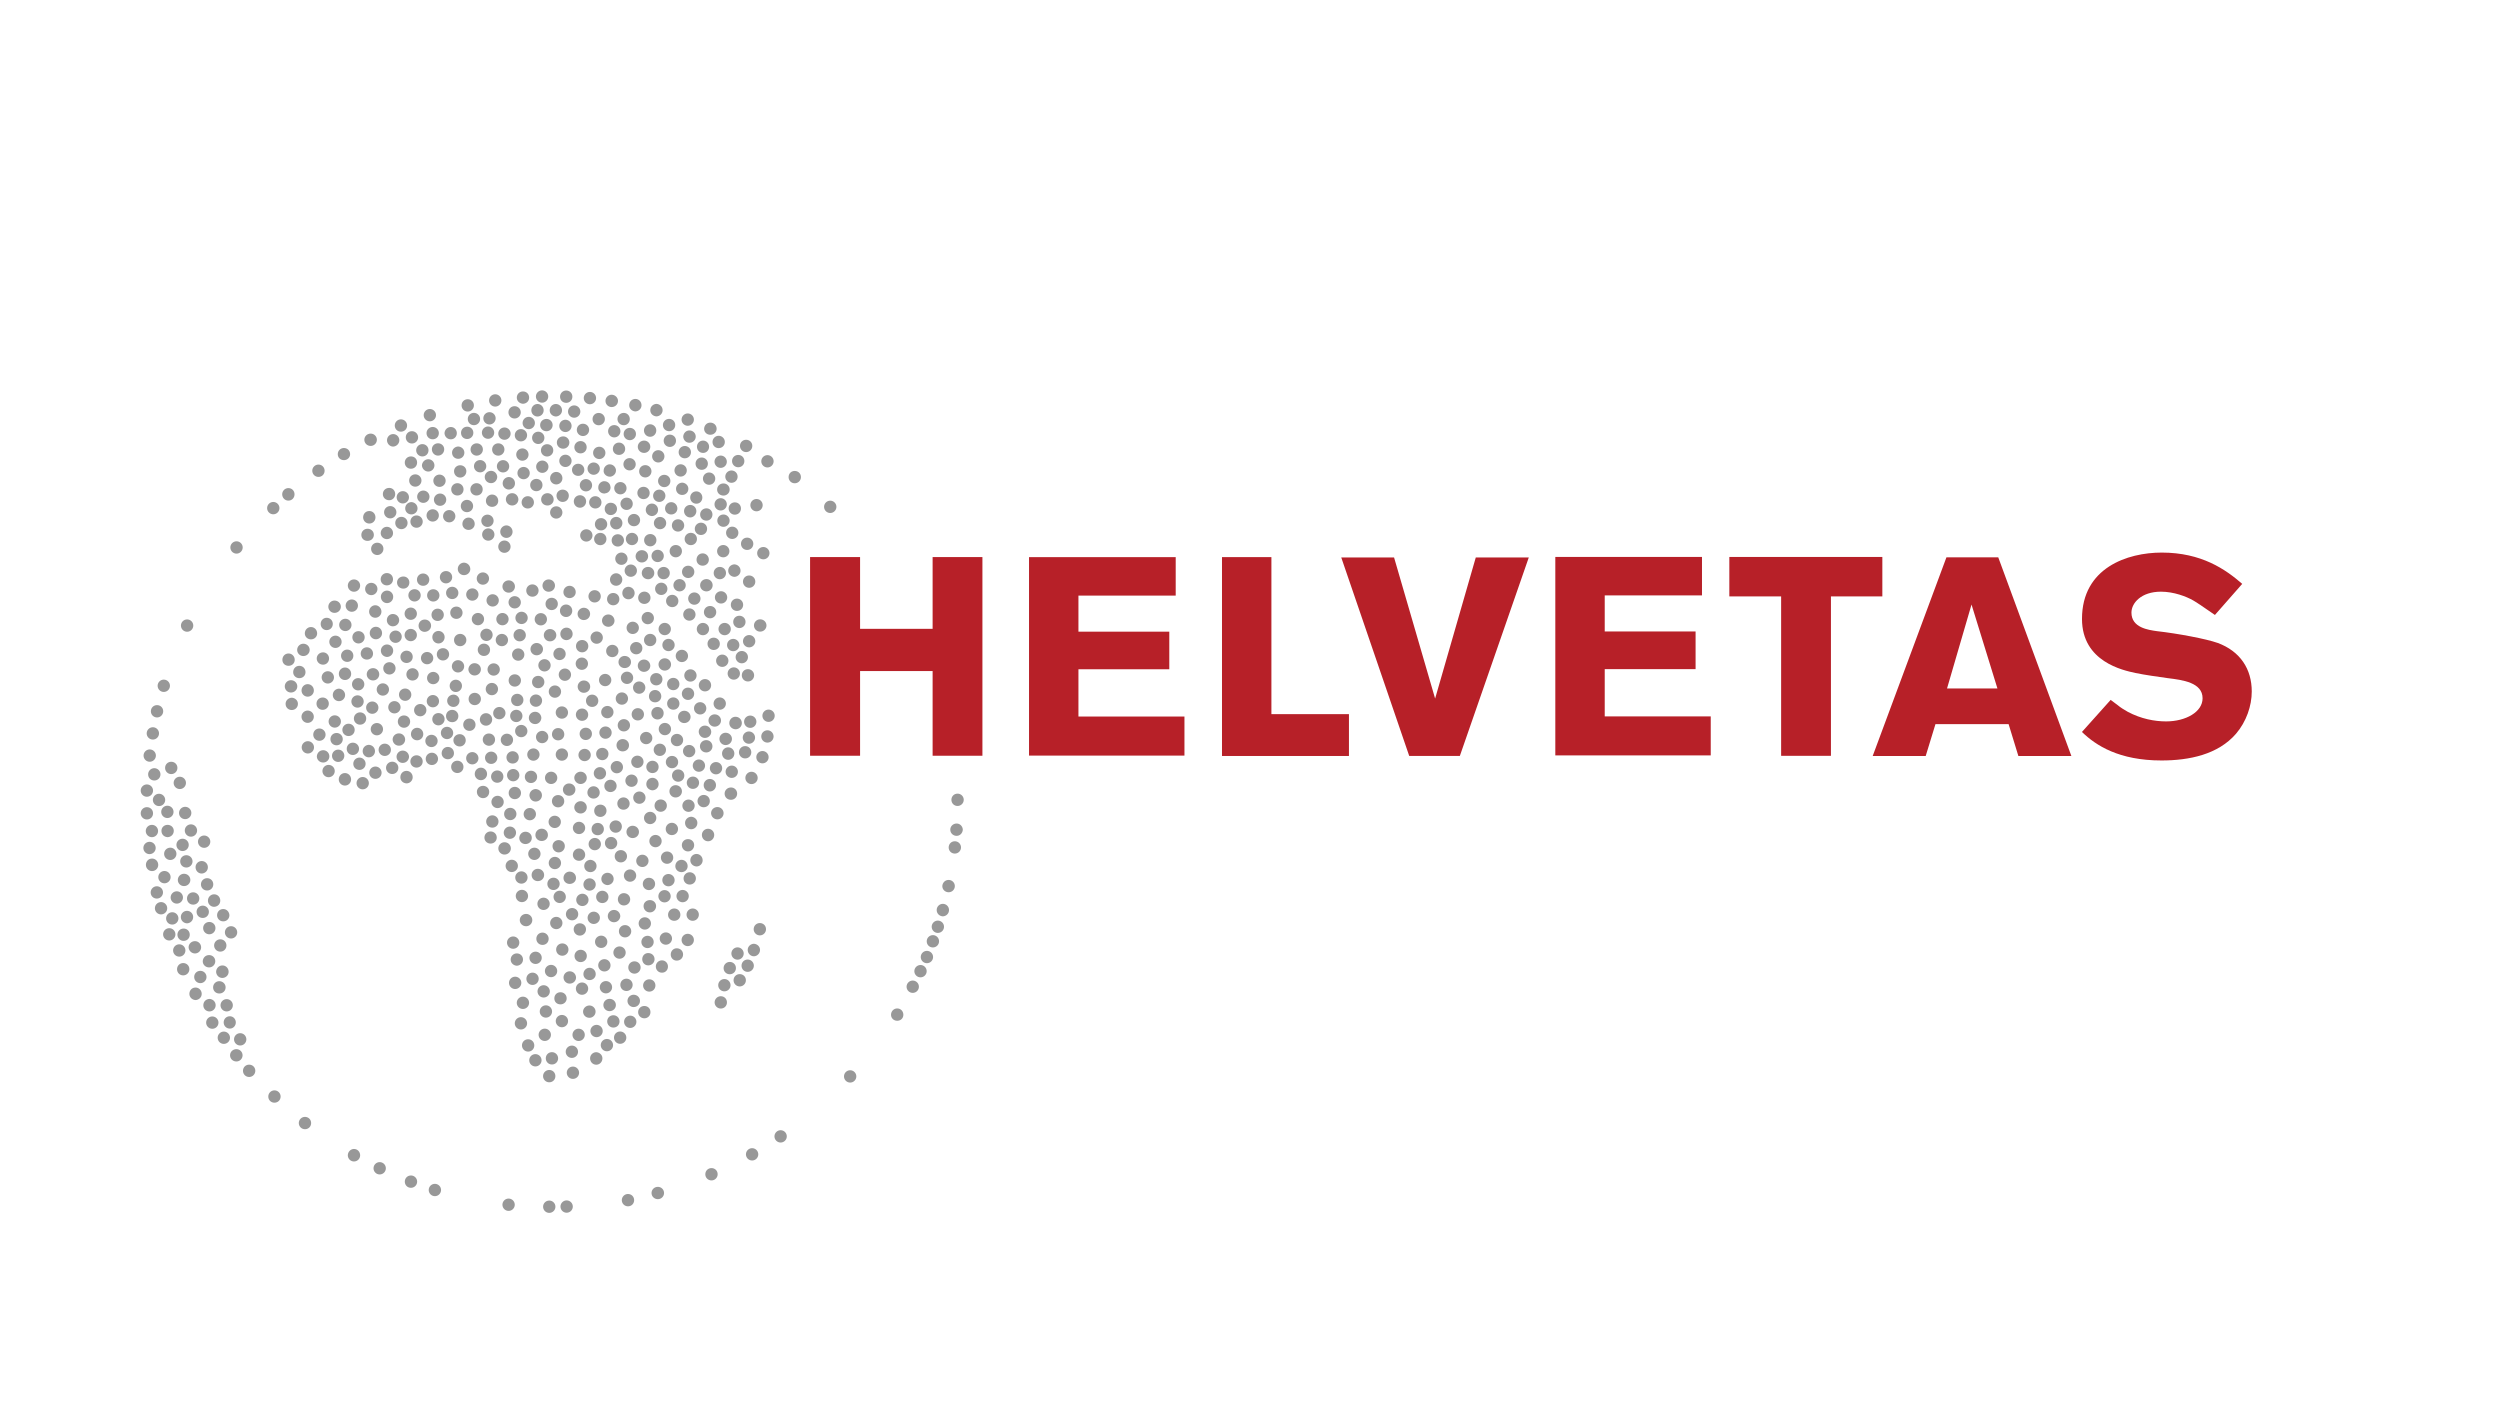 <?xml version="1.0" encoding="UTF-8"?>
<svg xmlns="http://www.w3.org/2000/svg" id="Logo" viewBox="0 0 640 360">
  <defs>
    <style>
      .cls-1 {
        fill: #b72028;
      }

      .cls-2 {
        fill: #989898;
      }
    </style>
  </defs>
  <g id="layer1">
    <g id="g756">
      <path id="path758" class="cls-1" d="M238.75,160.98h-18.57v-18.37h-12.8v50.86h12.8v-21.68h18.57v21.68h12.75v-50.86h-12.75v18.37Z"></path>
    </g>
    <g id="g760">
      <path id="path762" class="cls-1" d="M276.08,171.34h23.26v-9.64h-23.26v-9.23h24.9v-9.85h-37.55v50.81h39.79v-10h-27.14s0-12.09,0-12.09Z"></path>
    </g>
    <g id="g764">
      <path id="path766" class="cls-1" d="M325.48,142.62h-12.65v50.91h32.5v-10.71h-19.85v-40.2Z"></path>
    </g>
    <g id="g768">
      <path id="path770" class="cls-1" d="M367.39,178.83l-10.51-36.12h-13.52l17.4,50.81h12.96l17.65-50.81h-13.57l-10.41,36.12Z"></path>
    </g>
    <g id="g772">
      <path id="path774" class="cls-1" d="M410.81,171.3h23.26v-9.64h-23.26v-9.23h24.9v-9.85h-37.55v50.81h39.79v-10h-27.14s0-12.09,0-12.09Z"></path>
    </g>
    <g id="g776">
      <path id="path778" class="cls-1" d="M481.89,142.58h-39.18v10.1h13.26v40.81h12.75v-40.81h13.16v-10.1Z"></path>
    </g>
    <g id="g780">
      <path id="path782" class="cls-1" d="M498.44,176.24l6.27-21.48,6.63,21.48h-12.91ZM511.55,142.67h-13.26l-18.88,50.86h13.57l2.5-8.16h18.72l2.5,8.16h13.57l-18.72-50.86Z"></path>
    </g>
    <g id="g792">
      <path id="path794" class="cls-1" d="M567.69,164.58c-2.86-1.02-10.15-2.4-15.56-3.01-2.14-.31-6.48-.87-6.48-4.74,0-2.45,2.5-5.36,7.55-5.36,3.27,0,6.48,1.22,8.26,2.24.61.36,1.17.71,1.68,1.07l-.05-.05,3.93,2.7,6.99-7.96c-4.29-3.72-10.41-8.01-20.61-8.01-8.77,0-20.41,3.88-20.41,16.99,0,10.97,10.56,13.16,13.67,13.83,2.7.56,5.51.92,8.32,1.33,3.78.46,8.88,1.12,8.88,5.15,0,3.52-4.34,5.92-9.34,5.92-2.96,0-6.43-.66-9.8-2.45-1.07-.61-1.89-1.12-2.55-1.68l-1.84-1.38-7.35,8.21c3.57,3.47,9.49,7.3,20.36,7.3,7.14,0,14.49-1.53,19.08-6.84,2.65-3.11,4.03-7.14,4.03-10.82,0-5.76-2.96-10.31-8.77-12.45"></path>
    </g>
    <path id="path798" class="cls-2" d="M42.81,232.51c0-.87-.71-1.58-1.58-1.58s-1.58.71-1.58,1.58.71,1.58,1.58,1.58,1.58-.71,1.58-1.58M115.76,147.77c0-.92-.71-1.58-1.58-1.58s-1.58.67-1.58,1.58c0,.87.71,1.58,1.58,1.58s1.58-.71,1.58-1.58M110.92,154c.87,0,1.58-.71,1.58-1.58s-.71-1.58-1.58-1.58-1.58.67-1.58,1.58c0,.87.71,1.58,1.58,1.58M107.7,152.41c0-.92-.71-1.58-1.58-1.58s-1.58.67-1.58,1.58c0,.87.71,1.58,1.58,1.58s1.58-.71,1.58-1.58M106.73,162.57c0-.87-.71-1.58-1.58-1.58s-1.58.71-1.58,1.58.71,1.58,1.58,1.58,1.58-.71,1.58-1.58M105.15,155.53c-.87,0-1.58.71-1.58,1.58s.71,1.58,1.58,1.58,1.58-.71,1.58-1.58-.71-1.58-1.58-1.58M99.08,154.4c.87,0,1.58-.71,1.58-1.63,0-.87-.71-1.58-1.58-1.58s-1.58.71-1.58,1.58c0,.92.71,1.63,1.58,1.63M95.05,149.2c-.87,0-1.58.67-1.58,1.58,0,.87.71,1.58,1.58,1.58s1.58-.71,1.58-1.58-.71-1.58-1.58-1.58M93.88,172.62c0,.87.71,1.58,1.63,1.58.87,0,1.58-.71,1.58-1.58s-.71-1.58-1.58-1.58c-.92,0-1.63.71-1.63,1.58M82.71,167c-.92,0-1.63.71-1.63,1.58s.71,1.58,1.63,1.58c.87,0,1.53-.71,1.53-1.58s-.67-1.58-1.53-1.58M91.69,176.75c.87,0,1.58-.71,1.58-1.58s-.71-1.58-1.58-1.58-1.58.71-1.58,1.58.71,1.58,1.58,1.58M89.9,172.51c0-.92-.71-1.63-1.58-1.63s-1.58.71-1.58,1.63c0,.87.71,1.58,1.58,1.58s1.58-.71,1.58-1.58M90.46,167.87c0-.87-.66-1.58-1.58-1.58-.86,0-1.58.71-1.58,1.58s.71,1.58,1.58,1.58c.92,0,1.58-.71,1.58-1.58M110.82,181.08c.87,0,1.58-.71,1.58-1.58s-.71-1.58-1.58-1.58-1.58.71-1.58,1.58.71,1.58,1.58,1.58M110.9,172c-.86,0-1.58.71-1.58,1.58s.71,1.58,1.58,1.58,1.58-.71,1.58-1.58-.71-1.58-1.58-1.58M114.98,167.51c0-.92-.71-1.58-1.58-1.58s-1.58.67-1.58,1.58c0,.87.71,1.58,1.58,1.58s1.58-.71,1.58-1.58M116.1,177.82c-.92,0-1.63.71-1.63,1.58s.71,1.58,1.63,1.58c.86,0,1.53-.71,1.53-1.58s-.67-1.58-1.53-1.58M132.17,184.86c.87,0,1.58-.71,1.58-1.58s-.71-1.58-1.58-1.58-1.58.71-1.58,1.58.71,1.58,1.58,1.58M129.77,190.98c.87,0,1.58-.71,1.58-1.58s-.71-1.58-1.58-1.58-1.58.71-1.58,1.58.71,1.58,1.58,1.58M124.42,185.78c.87,0,1.58-.71,1.58-1.58,0-.92-.71-1.63-1.58-1.63s-1.58.71-1.58,1.63c0,.87.71,1.58,1.58,1.58M125.74,195.57c.87,0,1.58-.71,1.58-1.58s-.71-1.58-1.58-1.58-1.58.71-1.58,1.58.71,1.58,1.58,1.58M107.58,180.22c-.87,0-1.58.71-1.58,1.58s.71,1.58,1.58,1.58,1.58-.71,1.58-1.58-.71-1.58-1.58-1.58M92.17,185.52c.92,0,1.58-.71,1.58-1.58s-.66-1.58-1.58-1.58c-.87,0-1.58.71-1.58,1.58s.71,1.58,1.58,1.58M78.76,181.9c-.86,0-1.58.71-1.58,1.58s.71,1.58,1.58,1.58,1.58-.71,1.58-1.58-.71-1.58-1.58-1.58M83.35,188.07c0-.87-.71-1.58-1.58-1.58-.92,0-1.58.71-1.58,1.58s.67,1.58,1.58,1.58c.86,0,1.58-.71,1.58-1.58M90.34,193.28c.87,0,1.58-.71,1.58-1.58s-.71-1.58-1.58-1.58c-.92,0-1.58.71-1.58,1.58s.67,1.58,1.58,1.58M92.02,197.1c.86,0,1.58-.67,1.58-1.58,0-.87-.71-1.58-1.58-1.58s-1.58.71-1.58,1.58c0,.92.71,1.58,1.58,1.58M88.15,193.48c0-.87-.67-1.58-1.58-1.58-.86,0-1.58.71-1.58,1.58s.71,1.58,1.58,1.58,1.58-.71,1.58-1.58M97.69,197.81c0-.87-.71-1.58-1.58-1.58s-1.58.71-1.58,1.58c0,.92.71,1.58,1.58,1.58s1.58-.67,1.58-1.58M84.32,193.63c0-.87-.71-1.58-1.58-1.58-.92,0-1.58.71-1.63,1.58,0,.87.71,1.58,1.63,1.58.87,0,1.58-.71,1.58-1.58M86.77,176.29c-.87.04-1.58.71-1.58,1.63,0,.87.71,1.58,1.58,1.58s1.58-.71,1.58-1.58-.71-1.58-1.58-1.63M89.22,188.43c.92,0,1.58-.71,1.58-1.58s-.67-1.58-1.58-1.58c-.86,0-1.58.71-1.58,1.58s.71,1.58,1.58,1.58M85.7,186.28c.86,0,1.58-.71,1.58-1.58s-.71-1.58-1.58-1.58-1.58.71-1.58,1.58.71,1.58,1.58,1.58M98.5,193.53c.86,0,1.58-.67,1.58-1.58,0-.87-.71-1.58-1.58-1.58s-1.58.71-1.58,1.58.71,1.58,1.58,1.58M96,192.3c0-.92-.71-1.58-1.58-1.63-.87.04-1.58.71-1.58,1.63,0,.87.71,1.58,1.58,1.58s1.58-.71,1.58-1.58M103.09,195.31c.92,0,1.58-.71,1.63-1.58-.04-.87-.71-1.58-1.63-1.58-.86,0-1.58.71-1.58,1.58s.71,1.58,1.58,1.58M136.2,174.6c0,.87.67,1.58,1.58,1.58.86,0,1.58-.71,1.58-1.58,0-.92-.71-1.58-1.58-1.58-.92,0-1.58.67-1.58,1.58M143.24,165.83c-.87,0-1.58.71-1.58,1.58s.71,1.58,1.58,1.58,1.58-.71,1.58-1.58-.71-1.58-1.58-1.58M136.87,158.53c0,.87.71,1.58,1.58,1.58s1.58-.71,1.58-1.58-.71-1.58-1.58-1.58-1.58.71-1.58,1.58M140.79,164.19c.92,0,1.63-.71,1.63-1.58s-.71-1.58-1.63-1.58c-.87,0-1.58.71-1.58,1.58s.71,1.58,1.58,1.58M133.04,161.03c-.87,0-1.58.71-1.58,1.58s.71,1.58,1.58,1.58,1.58-.71,1.58-1.58-.71-1.58-1.58-1.58M139.01,166.18c0-.87-.77-1.58-1.63-1.58s-1.58.71-1.58,1.58.71,1.58,1.58,1.58c.92,0,1.63-.71,1.63-1.58M136.3,149.6c-.92,0-1.58.71-1.58,1.58s.67,1.58,1.58,1.58,1.58-.71,1.58-1.58-.71-1.58-1.58-1.58M144.92,154.75c-.87,0-1.58.71-1.58,1.63,0,.87.71,1.58,1.58,1.58s1.58-.71,1.58-1.58c0-.92-.71-1.63-1.58-1.63M157.73,149.96c.87,0,1.58-.71,1.58-1.58s-.71-1.63-1.58-1.63-1.58.76-1.58,1.63.71,1.58,1.58,1.58M150.64,152.66c0,.87.71,1.58,1.58,1.58.92,0,1.58-.71,1.58-1.58s-.66-1.58-1.58-1.58c-.87,0-1.58.71-1.58,1.58M154.11,158.88c0,.86.71,1.58,1.63,1.58.86,0,1.58-.71,1.58-1.58-.04-.87-.71-1.58-1.58-1.58-.92,0-1.63.71-1.63,1.58M162.47,151.84c0-.92-.71-1.58-1.58-1.63-.92.04-1.58.71-1.58,1.63,0,.87.67,1.58,1.58,1.58.86,0,1.58-.71,1.58-1.58M145.02,160.67c-.86,0-1.58.71-1.58,1.63,0,.87.71,1.58,1.58,1.58.87-.04,1.58-.71,1.58-1.58,0-.92-.71-1.63-1.58-1.63M131.76,152.61c-.87,0-1.58.71-1.58,1.58s.71,1.58,1.58,1.58,1.58-.71,1.58-1.58-.71-1.58-1.58-1.58M153.34,174.09c0,.87.71,1.58,1.58,1.58s1.58-.71,1.58-1.58-.71-1.58-1.58-1.58-1.58.71-1.58,1.58M174.46,223.27c.87,0,1.58-.67,1.58-1.53,0-.92-.71-1.63-1.58-1.63s-1.58.71-1.58,1.63c0,.87.71,1.53,1.58,1.53M170.12,231.02c.87,0,1.58-.71,1.58-1.58s-.71-1.58-1.58-1.58-1.58.71-1.58,1.58.71,1.58,1.58,1.58M165.94,247.14c.92,0,1.63-.71,1.63-1.58,0-.92-.71-1.58-1.63-1.58-.87,0-1.53.67-1.53,1.58,0,.87.67,1.58,1.53,1.58M173.24,242.76c-.86,0-1.53.71-1.53,1.58,0,.92.67,1.58,1.53,1.58.92,0,1.63-.67,1.63-1.58s-.71-1.58-1.63-1.58M158.6,261.48c0-.87-.67-1.58-1.58-1.58s-1.58.71-1.58,1.58.71,1.58,1.58,1.58c.92,0,1.58-.71,1.58-1.58M152.47,258.98c0-.87-.71-1.58-1.58-1.58s-1.63.71-1.63,1.58.71,1.58,1.63,1.58c.87,0,1.58-.71,1.58-1.58M156.04,258.86c.92,0,1.63-.71,1.63-1.58s-.71-1.58-1.63-1.58c-.87,0-1.58.71-1.58,1.58s.71,1.58,1.58,1.58M149,254.67c.87,0,1.58-.71,1.58-1.58s-.71-1.58-1.58-1.58-1.58.71-1.58,1.58.71,1.58,1.58,1.58M160.38,253.7c.87,0,1.58-.71,1.58-1.58s-.71-1.58-1.58-1.58c-.92,0-1.58.71-1.58,1.58s.67,1.58,1.58,1.58M160.18,243.86c0-.87-.71-1.58-1.58-1.58s-1.58.71-1.58,1.58.71,1.58,1.58,1.58,1.58-.71,1.58-1.58M164,247.68c0-.92-.71-1.58-1.58-1.58s-1.58.67-1.58,1.58c0,.87.71,1.58,1.58,1.58s1.58-.71,1.58-1.58M154.72,248.7c.92,0,1.58-.71,1.58-1.58s-.71-1.58-1.58-1.58-1.58.71-1.58,1.58.71,1.58,1.58,1.58M156.7,252.73c0-.87-.71-1.58-1.58-1.58s-1.58.71-1.58,1.58.71,1.58,1.58,1.58,1.58-.71,1.58-1.58M153.9,242.68c.92,0,1.58-.71,1.58-1.58s-.71-1.58-1.58-1.58-1.58.71-1.58,1.58.71,1.58,1.58,1.58M166.65,236.4c0-.87-.71-1.58-1.58-1.58s-1.58.71-1.58,1.58.71,1.58,1.58,1.58,1.58-.71,1.58-1.58M160.02,239.98c.87,0,1.58-.71,1.58-1.58s-.71-1.58-1.58-1.58c-.92,0-1.58.71-1.58,1.58s.66,1.58,1.58,1.58M158.8,234.52c-.04-.87-.71-1.58-1.63-1.58-.87,0-1.58.71-1.58,1.58s.71,1.58,1.58,1.58c.92,0,1.58-.71,1.63-1.58M148.44,239.52c.87,0,1.58-.71,1.58-1.63,0-.87-.71-1.53-1.58-1.53s-1.58.67-1.58,1.53c0,.92.71,1.63,1.58,1.63M143.95,244.67c.87,0,1.58-.71,1.58-1.58,0-.92-.71-1.58-1.58-1.58s-1.58.67-1.58,1.58.71,1.58,1.58,1.58M148.65,246.3c.87,0,1.58-.67,1.58-1.58s-.71-1.58-1.58-1.58-1.58.71-1.58,1.58c0,.92.71,1.58,1.58,1.58M147.47,250.23c-.04-.87-.71-1.58-1.63-1.58-.87,0-1.58.71-1.58,1.58s.71,1.58,1.58,1.58c.92,0,1.63-.71,1.63-1.58M143.49,257.12c.87,0,1.58-.67,1.58-1.53,0-.92-.71-1.58-1.58-1.58-.92,0-1.58.67-1.58,1.58s.66,1.53,1.58,1.53M148.13,263.34c-.87,0-1.58.71-1.58,1.58s.71,1.58,1.58,1.58,1.58-.71,1.58-1.58-.71-1.58-1.58-1.58M143.85,262.98c.87,0,1.58-.71,1.58-1.58s-.71-1.58-1.58-1.58-1.58.71-1.58,1.58.71,1.58,1.58,1.58M151.14,263.94c0,.87.71,1.58,1.58,1.58s1.58-.71,1.58-1.58-.71-1.58-1.58-1.58-1.58.71-1.58,1.58M141.3,269.35c-.92,0-1.58.71-1.58,1.58s.67,1.58,1.58,1.58,1.58-.71,1.58-1.58-.71-1.58-1.58-1.58M146.4,270.83c.87,0,1.58-.71,1.58-1.58s-.71-1.58-1.58-1.58-1.58.71-1.58,1.58.71,1.58,1.58,1.58M139.46,266.49c.87,0,1.58-.71,1.58-1.58s-.71-1.58-1.58-1.58-1.58.71-1.58,1.58.71,1.58,1.58,1.58M139.75,257.36c-.87,0-1.58.71-1.58,1.58s.71,1.58,1.58,1.58,1.58-.71,1.58-1.58-.71-1.58-1.58-1.58M137.91,250.57c0-.87-.71-1.58-1.58-1.58s-1.58.71-1.58,1.58.71,1.58,1.58,1.58,1.58-.71,1.58-1.58M139.18,255.37c.86,0,1.58-.71,1.58-1.58s-.71-1.58-1.58-1.58-1.58.71-1.58,1.58.71,1.58,1.58,1.58M142.65,248.58c0-.87-.71-1.58-1.58-1.58s-1.58.71-1.58,1.58.71,1.58,1.58,1.58,1.58-.71,1.58-1.58M140.46,240.32c0-.87-.71-1.58-1.58-1.58-.92,0-1.58.71-1.58,1.58s.67,1.58,1.58,1.58,1.58-.67,1.58-1.58M165.77,242.72c.86,0,1.58-.71,1.58-1.58s-.71-1.58-1.58-1.58-1.58.71-1.58,1.58.71,1.58,1.58,1.58M170.46,238.69c-.86,0-1.58.71-1.58,1.58s.71,1.58,1.58,1.58,1.58-.71,1.58-1.58-.71-1.58-1.58-1.58M172.6,235.73c.92,0,1.58-.71,1.58-1.53,0-.92-.66-1.63-1.58-1.63-.87,0-1.58.71-1.58,1.63,0,.87.71,1.53,1.58,1.53M166.38,230.42c-.92,0-1.63.67-1.63,1.53,0,.92.71,1.63,1.63,1.63.87,0,1.58-.71,1.58-1.63,0-.87-.71-1.53-1.58-1.53M166.13,227.87c.86,0,1.58-.71,1.58-1.58,0-.92-.71-1.58-1.58-1.58s-1.58.67-1.58,1.58.71,1.58,1.58,1.58M162.87,224.15c0-.87-.71-1.58-1.58-1.58s-1.58.71-1.58,1.58.71,1.58,1.58,1.58,1.58-.71,1.58-1.58M164.45,221.96c.87,0,1.58-.71,1.58-1.58s-.71-1.58-1.58-1.58-1.58.71-1.58,1.58.71,1.58,1.58,1.58M176.33,229.4c0-.87-.71-1.58-1.58-1.58s-1.58.71-1.58,1.58.71,1.58,1.58,1.58,1.58-.71,1.58-1.58M171.13,226.9c.86,0,1.58-.71,1.58-1.58s-.71-1.58-1.58-1.58-1.58.67-1.58,1.58c0,.87.71,1.58,1.58,1.58M142.41,237.87c.87,0,1.58-.71,1.58-1.58s-.71-1.58-1.58-1.58-1.58.71-1.58,1.58.71,1.58,1.58,1.58M150.67,230.37c0-.87-.71-1.58-1.58-1.58s-1.58.71-1.58,1.58.71,1.58,1.58,1.58,1.58-.71,1.58-1.58M142.05,222.51c.87,0,1.58-.71,1.58-1.58s-.71-1.58-1.58-1.58-1.58.71-1.58,1.58.71,1.58,1.58,1.58M147.46,224.76c0-.92-.71-1.63-1.63-1.63-.87,0-1.58.71-1.58,1.63,0,.87.71,1.53,1.58,1.53.92,0,1.63-.67,1.63-1.53M159.7,231.8c.92,0,1.63-.71,1.63-1.58s-.71-1.58-1.63-1.58c-.87,0-1.53.71-1.53,1.58s.66,1.58,1.53,1.58M152,236.54c.86,0,1.58-.71,1.58-1.58s-.71-1.58-1.58-1.58-1.58.71-1.58,1.58.71,1.58,1.58,1.58M154.19,231.19c.92,0,1.58-.71,1.58-1.58s-.67-1.58-1.58-1.58c-.86,0-1.58.71-1.58,1.58s.71,1.58,1.58,1.58M157.1,225.01c0-.87-.71-1.58-1.58-1.58s-1.58.71-1.58,1.58.71,1.53,1.58,1.58c.87-.04,1.58-.71,1.58-1.58M160.52,219.2c0-.87-.71-1.58-1.58-1.58-.92,0-1.58.71-1.58,1.58s.66,1.58,1.58,1.58c.87,0,1.58-.71,1.58-1.58M177.71,216.34c0-.87-.71-1.53-1.58-1.53s-1.58.67-1.58,1.53c0,.92.71,1.63,1.58,1.63s1.58-.71,1.58-1.63M173.58,212.21c0-.86-.71-1.58-1.58-1.58s-1.58.71-1.58,1.58c0,.92.71,1.58,1.58,1.58s1.58-.67,1.58-1.58M170.77,221.14c.87,0,1.58-.71,1.58-1.58,0-.92-.71-1.58-1.58-1.58s-1.58.67-1.58,1.58c0,.87.71,1.58,1.58,1.58M169.39,215.32c0-.87-.71-1.58-1.58-1.58s-1.58.71-1.58,1.58.71,1.58,1.58,1.58,1.58-.71,1.58-1.58M168.02,209.4c0-.87-.71-1.58-1.58-1.58s-1.58.71-1.58,1.58.71,1.58,1.58,1.58,1.58-.71,1.58-1.58M161.95,214.55c.92,0,1.63-.71,1.63-1.58s-.71-1.58-1.63-1.58c-.87,0-1.58.71-1.58,1.58s.71,1.58,1.58,1.58M169.14,207.82c.87,0,1.58-.71,1.58-1.58,0-.92-.71-1.58-1.58-1.58s-1.58.67-1.58,1.58c0,.86.66,1.58,1.58,1.58M167,188.94c0-.87-.71-1.58-1.58-1.58s-1.58.71-1.58,1.58.71,1.58,1.58,1.58,1.58-.71,1.58-1.58M165.26,204.2c0-.87-.71-1.58-1.58-1.58s-1.58.71-1.58,1.58.71,1.58,1.58,1.58,1.58-.71,1.58-1.58M164.75,195.02c0-.87-.71-1.58-1.58-1.58s-1.58.71-1.58,1.58.71,1.58,1.58,1.58,1.58-.71,1.58-1.58M161.03,190.78c0-.87-.71-1.58-1.63-1.58-.87,0-1.58.71-1.58,1.58,0,.92.71,1.58,1.58,1.58.92,0,1.63-.67,1.63-1.58M157.91,197.97c.87,0,1.58-.71,1.58-1.58s-.71-1.58-1.58-1.58-1.58.71-1.58,1.58.71,1.58,1.58,1.58M155.77,192.98c0-.87-.71-1.53-1.58-1.53s-1.58.67-1.58,1.53c0,.92.71,1.63,1.58,1.63s1.58-.71,1.58-1.63M157.86,201.19c0-.87-.71-1.58-1.58-1.58s-1.58.71-1.58,1.58c0,.92.71,1.58,1.58,1.58s1.58-.67,1.58-1.58M157.62,213.18c.92,0,1.58-.71,1.58-1.58s-.66-1.58-1.58-1.58c-.87,0-1.58.71-1.58,1.58s.71,1.58,1.58,1.58M158.02,215.83c0-.86-.71-1.58-1.58-1.58-.92,0-1.58.71-1.58,1.58s.66,1.58,1.58,1.58c.87,0,1.58-.71,1.58-1.58M152.26,217.67c.87,0,1.58-.71,1.58-1.58s-.71-1.58-1.58-1.58-1.58.71-1.58,1.58.71,1.58,1.58,1.58M148.23,213.53c.86,0,1.58-.71,1.58-1.58s-.71-1.58-1.58-1.58-1.58.71-1.58,1.58.71,1.58,1.58,1.58M149.81,218.84c0-.92-.71-1.63-1.58-1.63s-1.58.71-1.58,1.63c0,.87.71,1.53,1.58,1.53s1.58-.67,1.58-1.53M151.14,220.11c-.87.04-1.58.71-1.58,1.58,0,.92.71,1.58,1.58,1.58s1.58-.66,1.58-1.58c0-.87-.71-1.53-1.58-1.58M141.7,229.6c0,.87.71,1.58,1.58,1.58s1.58-.71,1.58-1.58-.71-1.58-1.58-1.58-1.58.71-1.58,1.58M139.15,229.8c-.87,0-1.58.71-1.58,1.58s.71,1.58,1.58,1.58,1.58-.71,1.58-1.58-.71-1.58-1.58-1.58M137.67,225.57c.92,0,1.63-.67,1.63-1.58,0-.87-.71-1.58-1.63-1.58-.86,0-1.58.71-1.58,1.58,0,.92.71,1.58,1.58,1.58M136.8,220.16c.86,0,1.58-.71,1.58-1.58s-.71-1.58-1.58-1.58-1.58.71-1.58,1.58.71,1.58,1.58,1.58M141.44,216.59c0,.92.71,1.63,1.58,1.63s1.58-.71,1.58-1.63c0-.87-.71-1.53-1.58-1.53s-1.58.67-1.58,1.53M161.34,260c-.87,0-1.58.71-1.58,1.58s.71,1.58,1.58,1.58,1.58-.71,1.58-1.58-.71-1.58-1.58-1.58M162.21,254.65c-.87,0-1.58.71-1.58,1.58s.71,1.58,1.58,1.58c.92,0,1.63-.71,1.63-1.58s-.71-1.58-1.63-1.58M155.37,265.97c-.86,0-1.58.71-1.58,1.58s.71,1.58,1.58,1.58,1.58-.71,1.58-1.58-.71-1.58-1.58-1.58M137.06,269.85c-.87,0-1.58.71-1.58,1.58s.71,1.58,1.58,1.58,1.58-.71,1.58-1.58-.71-1.58-1.58-1.58M130.53,214.75c.87,0,1.58-.71,1.58-1.58s-.71-1.58-1.58-1.58-1.58.71-1.58,1.58.71,1.58,1.58,1.58M134.51,216.08c.92,0,1.63-.67,1.63-1.58s-.71-1.58-1.63-1.58c-.87,0-1.53.71-1.58,1.58,0,.92.71,1.58,1.58,1.58M130.63,209.96c.87,0,1.58-.71,1.58-1.58s-.71-1.58-1.58-1.58c-.92,0-1.58.71-1.58,1.58s.66,1.58,1.58,1.58M135.63,210c.87,0,1.58-.71,1.58-1.58s-.71-1.58-1.58-1.58-1.58.71-1.58,1.58.71,1.58,1.58,1.58M140.27,213.77c0-.92-.71-1.63-1.58-1.63-.92,0-1.63.71-1.63,1.63,0,.87.71,1.53,1.63,1.53.87,0,1.58-.67,1.58-1.53M142.01,211.98c.87,0,1.58-.71,1.58-1.58s-.71-1.58-1.58-1.58-1.58.71-1.58,1.58.71,1.58,1.58,1.58M142.67,199.13c0-.87-.71-1.58-1.58-1.58s-1.58.71-1.58,1.58.71,1.58,1.58,1.58,1.58-.71,1.58-1.58M126.04,208.72c-.86,0-1.58.71-1.58,1.58,0,.92.71,1.58,1.58,1.58s1.58-.67,1.58-1.58c0-.87-.71-1.58-1.58-1.58M130.78,217.19c0-.87-.71-1.58-1.63-1.58-.87,0-1.58.71-1.58,1.58s.71,1.58,1.58,1.58c.92,0,1.63-.71,1.63-1.58M131.9,224.64c0,.87.71,1.58,1.58,1.58s1.58-.71,1.58-1.58-.71-1.58-1.58-1.58-1.58.71-1.58,1.58M132.31,244.07c-.86,0-1.58.67-1.58,1.58,0,.87.71,1.53,1.58,1.58.87-.04,1.58-.71,1.58-1.58,0-.92-.71-1.58-1.58-1.58M137.11,246.78c.87,0,1.58-.71,1.58-1.58s-.71-1.58-1.58-1.58-1.58.71-1.58,1.58.71,1.58,1.58,1.58M152.51,249.38c0-.92-.71-1.63-1.58-1.63s-1.58.71-1.58,1.63c0,.86.71,1.53,1.58,1.53s1.58-.67,1.58-1.53M143.28,226.27c0-.87-.71-1.58-1.58-1.58-.92,0-1.58.71-1.58,1.58s.67,1.58,1.58,1.58c.86,0,1.58-.71,1.58-1.58M148.03,234.03c0-.92-.71-1.58-1.58-1.58s-1.58.71-1.58,1.58.71,1.58,1.58,1.58,1.58-.71,1.58-1.58M150.93,228.01c.87,0,1.58-.71,1.58-1.58s-.71-1.58-1.58-1.58-1.58.71-1.58,1.58.71,1.58,1.58,1.58M154.6,212.24c0-.87-.71-1.58-1.58-1.58-.92,0-1.58.71-1.58,1.58,0,.92.67,1.58,1.58,1.58.86,0,1.58-.67,1.58-1.58M145.68,200.56c-.87,0-1.58.71-1.58,1.58s.71,1.58,1.58,1.58c.92,0,1.63-.71,1.63-1.58s-.71-1.58-1.63-1.58M152,197.96c0,.87.71,1.58,1.58,1.58s1.58-.71,1.58-1.58-.71-1.58-1.58-1.58-1.58.71-1.58,1.58M150.37,202.91c0,.87.71,1.53,1.58,1.53s1.58-.67,1.58-1.53c0-.92-.71-1.63-1.58-1.63s-1.58.71-1.58,1.63M148.64,200.71c.87,0,1.58-.71,1.58-1.58s-.71-1.58-1.58-1.58-1.63.71-1.63,1.58c.04.87.76,1.58,1.63,1.58M148.64,208.26c.87,0,1.58-.71,1.58-1.58s-.71-1.58-1.58-1.58-1.63.71-1.63,1.58.76,1.58,1.63,1.58M161.19,205.71c0-.87-.71-1.58-1.58-1.58s-1.58.71-1.58,1.58c0,.92.71,1.58,1.58,1.58s1.58-.67,1.58-1.58M178.53,210.66c0-.87-.71-1.53-1.58-1.58-.86.04-1.58.71-1.58,1.58,0,.92.71,1.63,1.58,1.63s1.58-.71,1.58-1.63M156.59,187.55c0-.87-.71-1.58-1.58-1.58s-1.58.71-1.58,1.58.71,1.58,1.58,1.58,1.58-.71,1.58-1.58M157.06,182.3c0-.87-.67-1.58-1.58-1.58-.86,0-1.58.71-1.58,1.58s.71,1.58,1.58,1.58,1.58-.71,1.58-1.58M159.71,184.09c-.87,0-1.58.71-1.58,1.58,0,.92.71,1.58,1.58,1.58s1.58-.71,1.58-1.58-.71-1.58-1.58-1.58M164.86,182.86c0-.86-.71-1.58-1.58-1.58s-1.58.71-1.58,1.58c0,.92.71,1.58,1.58,1.58s1.58-.67,1.58-1.58M157.62,178.83c0,.87.71,1.58,1.58,1.58s1.58-.71,1.58-1.58-.71-1.58-1.58-1.58-1.58.71-1.58,1.58M150.01,179.4c0,.87.67,1.58,1.58,1.58s1.58-.71,1.58-1.58-.71-1.58-1.58-1.58c-.92,0-1.58.71-1.58,1.58M148.38,187.87c0,.87.71,1.58,1.58,1.58s1.58-.71,1.58-1.58c0-.92-.71-1.58-1.58-1.58s-1.58.67-1.58,1.58M149.66,194.86c.87,0,1.58-.71,1.58-1.58s-.71-1.58-1.58-1.58-1.58.71-1.58,1.58.71,1.58,1.58,1.58M145.42,193.17c0-.87-.71-1.58-1.58-1.58s-1.58.71-1.58,1.58.71,1.58,1.58,1.58,1.58-.71,1.58-1.58M155.27,207.56c0-.92-.71-1.58-1.58-1.58s-1.58.67-1.58,1.58.71,1.58,1.58,1.58,1.58-.71,1.58-1.58M142.87,203.53c-.87,0-1.58.67-1.58,1.58,0,.87.71,1.58,1.58,1.58s1.58-.71,1.58-1.58c0-.92-.71-1.58-1.58-1.58M138.74,203.57c0-.87-.71-1.53-1.63-1.58-.87.04-1.53.71-1.58,1.58.04.92.71,1.63,1.58,1.63.92,0,1.63-.71,1.63-1.63M133.38,203.01c0-.87-.71-1.58-1.58-1.58-.92,0-1.58.71-1.58,1.58s.66,1.58,1.58,1.58c.87,0,1.58-.71,1.58-1.58M134.35,198.88c0,.87.71,1.58,1.58,1.58s1.58-.71,1.58-1.58c0-.92-.71-1.58-1.58-1.58s-1.58.66-1.58,1.58M140.37,188.68c0-.87-.71-1.58-1.58-1.58s-1.58.71-1.58,1.58.71,1.58,1.58,1.58,1.58-.71,1.58-1.58M136.55,194.75c.86,0,1.58-.71,1.58-1.58s-.71-1.58-1.58-1.58-1.58.71-1.58,1.58.71,1.58,1.58,1.58M142.88,189.54c.92,0,1.58-.71,1.58-1.53,0-.92-.67-1.63-1.58-1.63s-1.58.71-1.58,1.63c0,.82.71,1.53,1.58,1.53M147.42,182.96c0,.87.71,1.58,1.58,1.58.92,0,1.58-.71,1.58-1.58s-.71-1.58-1.58-1.58-1.58.71-1.58,1.58M142.26,182.41c0,.87.71,1.58,1.58,1.58s1.58-.71,1.58-1.58-.71-1.58-1.58-1.58-1.58.71-1.58,1.58M135.02,187.15c0-.87-.71-1.58-1.58-1.58s-1.58.71-1.58,1.58.71,1.58,1.58,1.58,1.58-.71,1.58-1.58M137.01,185.37c.87,0,1.53-.71,1.58-1.58-.04-.87-.71-1.58-1.58-1.58-.92,0-1.63.71-1.63,1.58s.71,1.58,1.63,1.58M127.83,184.14c.86,0,1.58-.71,1.58-1.58s-.71-1.58-1.58-1.58-1.58.71-1.58,1.58c0,.92.71,1.58,1.58,1.58M132.42,177.61c-.92,0-1.58.71-1.58,1.58s.67,1.58,1.58,1.58,1.58-.71,1.58-1.58-.71-1.58-1.58-1.58M146.19,172.72c0-.87-.71-1.58-1.58-1.58s-1.58.71-1.58,1.58.71,1.58,1.58,1.58,1.58-.71,1.58-1.58M142.06,178.63c.87,0,1.58-.71,1.58-1.58s-.71-1.58-1.58-1.58-1.58.71-1.58,1.58.71,1.58,1.58,1.58M147.88,175.78c0,.87.71,1.58,1.58,1.58.92,0,1.63-.71,1.63-1.58s-.71-1.58-1.63-1.58c-.87,0-1.58.71-1.58,1.58M158.33,169.5c0,.87.71,1.53,1.58,1.53.92,0,1.63-.67,1.63-1.53,0-.92-.71-1.58-1.63-1.58-.87,0-1.58.67-1.58,1.58M162.87,164.35c-.86,0-1.58.71-1.58,1.58s.71,1.58,1.58,1.58c.92,0,1.58-.71,1.58-1.58s-.66-1.58-1.58-1.58M156.75,165.07c-.86,0-1.58.71-1.58,1.58,0,.92.71,1.58,1.58,1.58s1.58-.67,1.58-1.58-.71-1.58-1.58-1.58M148.95,171.49c.87,0,1.58-.71,1.58-1.58s-.71-1.58-1.58-1.58-1.58.71-1.58,1.58.71,1.58,1.58,1.58M149.03,167c.87,0,1.58-.71,1.58-1.58,0-.92-.71-1.58-1.58-1.58-.92,0-1.58.67-1.58,1.58,0,.86.67,1.58,1.58,1.58M152.75,161.65c-.86,0-1.58.71-1.58,1.58s.71,1.58,1.58,1.58,1.58-.71,1.58-1.58-.71-1.58-1.58-1.58M149.44,155.58c-.82,0-1.58.71-1.58,1.58s.71,1.58,1.58,1.58c.92,0,1.63-.71,1.63-1.58s-.71-1.58-1.63-1.58M141.23,153.03c-.86,0-1.58.67-1.58,1.58s.71,1.58,1.58,1.58,1.58-.71,1.58-1.58c0-.92-.71-1.58-1.58-1.58M133.52,156.6c-.86,0-1.58.71-1.58,1.58s.71,1.58,1.58,1.58,1.58-.71,1.58-1.58-.71-1.58-1.58-1.58M140.97,170.32c0-.87-.71-1.58-1.58-1.58s-1.58.71-1.58,1.58.71,1.58,1.58,1.58,1.58-.71,1.58-1.58M132.66,165.99c-.87,0-1.58.71-1.58,1.58s.71,1.58,1.58,1.58,1.58-.71,1.58-1.58-.71-1.58-1.58-1.58M131.79,175.78c.87,0,1.58-.71,1.58-1.58s-.71-1.58-1.58-1.58c-.92,0-1.58.71-1.58,1.58s.66,1.58,1.58,1.58M124.8,171.39c0,.87.71,1.58,1.58,1.58s1.58-.71,1.58-1.58-.71-1.58-1.58-1.58-1.58.71-1.58,1.58M123.12,178.94c0-.87-.71-1.58-1.58-1.58-.92,0-1.58.71-1.58,1.58s.66,1.58,1.58,1.58c.87,0,1.58-.71,1.58-1.58M125.92,177.98c.87,0,1.58-.71,1.58-1.58s-.71-1.58-1.58-1.58-1.58.71-1.58,1.58.71,1.58,1.58,1.58M125.46,166.35c0-.87-.67-1.58-1.58-1.58s-1.58.71-1.58,1.58.71,1.58,1.58,1.58c.92,0,1.58-.71,1.58-1.58M132.81,193.89c0-.87-.67-1.58-1.58-1.58-.86,0-1.58.71-1.58,1.58,0,.92.71,1.58,1.58,1.58.92,0,1.58-.67,1.58-1.58M125.16,190.93c.86,0,1.58-.71,1.58-1.58,0-.92-.71-1.58-1.58-1.58s-1.58.67-1.58,1.58c0,.87.71,1.53,1.58,1.58M120.16,187.11c.92,0,1.58-.71,1.58-1.58s-.67-1.58-1.58-1.58-1.58.71-1.58,1.58.71,1.58,1.58,1.58M118.27,175.58c0-.87-.71-1.58-1.58-1.58s-1.58.71-1.58,1.58.71,1.58,1.58,1.58,1.58-.71,1.58-1.58M121.48,172.93c.92,0,1.63-.71,1.63-1.58s-.71-1.58-1.63-1.58c-.87,0-1.53.71-1.58,1.58.04.87.71,1.58,1.58,1.58M124.54,164.1c.87,0,1.58-.71,1.58-1.58s-.71-1.58-1.58-1.58-1.58.71-1.58,1.58.71,1.58,1.58,1.58M108.73,161.76c.92-.04,1.63-.71,1.63-1.58,0-.92-.71-1.58-1.63-1.58-.87,0-1.58.67-1.58,1.58s.71,1.58,1.58,1.58M109.9,148.39c0-.87-.71-1.58-1.58-1.58-.92,0-1.58.71-1.58,1.58s.67,1.58,1.58,1.58,1.58-.71,1.58-1.58M101.64,149.11c0,.92.71,1.58,1.63,1.58.86,0,1.53-.67,1.53-1.58,0-.87-.67-1.53-1.53-1.53-.92,0-1.63.66-1.63,1.53M131.38,200.02c.86,0,1.58-.71,1.58-1.58s-.71-1.58-1.58-1.58-1.58.71-1.58,1.58.71,1.58,1.58,1.58M137.2,180.94c.87,0,1.58-.71,1.58-1.58s-.71-1.58-1.58-1.58-1.58.71-1.58,1.58.71,1.58,1.58,1.58M118.83,170.58c0-.87-.71-1.58-1.58-1.58s-1.58.71-1.58,1.58.71,1.58,1.58,1.58,1.58-.71,1.58-1.58M130.06,163.85c0-.87-.71-1.58-1.58-1.58s-1.58.71-1.58,1.58.71,1.58,1.58,1.58,1.58-.71,1.58-1.58M117.81,165.43c.87,0,1.58-.71,1.58-1.58s-.71-1.58-1.58-1.58c-.92,0-1.58.71-1.58,1.58s.66,1.58,1.58,1.58M116.84,158.44c.87,0,1.58-.71,1.58-1.58s-.71-1.58-1.58-1.58c-.92,0-1.58.71-1.58,1.58s.66,1.58,1.58,1.58M128.63,156.92c-.86,0-1.58.71-1.58,1.58s.71,1.58,1.58,1.58,1.58-.71,1.58-1.58-.71-1.58-1.58-1.58M123.93,158.49c0-.87-.71-1.58-1.58-1.58s-1.58.71-1.58,1.58.71,1.58,1.58,1.58,1.58-.71,1.58-1.58M124.54,153.7c0,.87.71,1.58,1.58,1.58s1.58-.71,1.58-1.58-.71-1.58-1.58-1.58-1.58.71-1.58,1.58M120.92,153.78c.87,0,1.58-.71,1.58-1.58s-.71-1.58-1.58-1.58-1.58.71-1.58,1.58.71,1.58,1.58,1.58M99.03,149.86c.92,0,1.58-.67,1.58-1.58,0-.87-.66-1.58-1.58-1.58-.86,0-1.58.71-1.58,1.58,0,.92.71,1.58,1.58,1.58M117.35,151.79c0-.87-.71-1.58-1.58-1.58s-1.58.71-1.58,1.58.71,1.58,1.58,1.58,1.58-.71,1.58-1.58M109.34,170.06c.87,0,1.58-.71,1.58-1.58s-.71-1.58-1.58-1.58-1.58.71-1.58,1.58.71,1.58,1.58,1.58M104.08,169.73c.87,0,1.58-.67,1.58-1.58s-.71-1.58-1.58-1.58-1.58.71-1.58,1.58c0,.92.71,1.58,1.58,1.58M112.04,158.97c.87,0,1.58-.71,1.58-1.58s-.71-1.58-1.58-1.58-1.58.71-1.58,1.58c0,.92.71,1.58,1.58,1.58M112.25,164.73c.86,0,1.58-.71,1.58-1.63,0-.87-.71-1.58-1.58-1.58s-1.58.71-1.58,1.58c0,.92.71,1.63,1.58,1.63M90.06,153.46c-.87,0-1.58.71-1.58,1.58s.71,1.58,1.58,1.58,1.58-.71,1.58-1.58-.71-1.58-1.58-1.58M99.03,158.76c0,.87.67,1.58,1.53,1.58.92,0,1.63-.71,1.63-1.58s-.71-1.58-1.63-1.58c-.86,0-1.53.71-1.53,1.58M96.23,160.45c-.87,0-1.58.71-1.58,1.63,0,.87.71,1.58,1.58,1.58s1.58-.71,1.58-1.58c0-.92-.71-1.63-1.58-1.63M96.07,154.94c-.87,0-1.58.76-1.58,1.63s.71,1.58,1.58,1.58,1.58-.71,1.58-1.58-.71-1.63-1.58-1.63M102.85,163c0-.87-.71-1.58-1.58-1.58s-1.58.71-1.58,1.58.71,1.58,1.58,1.58,1.58-.71,1.58-1.58M91.78,161.57c-.87,0-1.58.66-1.58,1.58,0,.87.71,1.58,1.58,1.58s1.58-.71,1.58-1.58c0-.92-.71-1.58-1.58-1.58M86.83,159.98c0,.87.71,1.58,1.58,1.58s1.58-.71,1.58-1.58-.71-1.58-1.58-1.58-1.58.71-1.58,1.58M92.34,167.33c0,.87.71,1.53,1.58,1.53.92,0,1.58-.67,1.58-1.53,0-.92-.71-1.63-1.58-1.63s-1.58.71-1.58,1.63M82.09,159.73c0,.87.66,1.58,1.53,1.58.92,0,1.58-.71,1.58-1.58s-.66-1.58-1.58-1.58c-.87,0-1.53.71-1.53,1.58M97.5,166.56c0,.92.71,1.58,1.58,1.63.87-.04,1.58-.71,1.58-1.63,0-.87-.71-1.58-1.58-1.58s-1.58.71-1.58,1.58M99.59,176.51c0-.87-.71-1.58-1.58-1.58s-1.58.71-1.58,1.58.71,1.58,1.58,1.58,1.58-.71,1.58-1.58M101.27,171.1c0-.92-.71-1.58-1.58-1.58s-1.58.67-1.58,1.58c0,.87.71,1.58,1.58,1.58s1.58-.71,1.58-1.58M117.34,183.3c0-.87-.71-1.58-1.58-1.58-.92,0-1.58.71-1.58,1.58,0,.92.67,1.58,1.58,1.58s1.58-.67,1.58-1.58M127.29,200.39c.92,0,1.58-.71,1.58-1.58s-.67-1.58-1.58-1.58c-.86,0-1.58.71-1.58,1.58s.71,1.58,1.58,1.58M122.49,194.11c0-.86-.71-1.58-1.58-1.58s-1.58.71-1.58,1.58.71,1.58,1.58,1.58,1.58-.71,1.58-1.58M117.7,187.94c-.92,0-1.63.71-1.63,1.58s.71,1.58,1.63,1.58c.87,0,1.53-.71,1.53-1.58s-.66-1.58-1.53-1.58M116.22,192.84c0-.92-.67-1.63-1.58-1.63-.86,0-1.58.71-1.58,1.63,0,.87.71,1.53,1.58,1.53.92,0,1.58-.71,1.58-1.53M103.42,183.15c-.87,0-1.58.67-1.58,1.58,0,.87.71,1.58,1.58,1.58s1.58-.71,1.58-1.58c0-.92-.71-1.58-1.58-1.58M102.14,190.9c.86,0,1.58-.71,1.58-1.58s-.71-1.58-1.58-1.58c-.92,0-1.63.71-1.63,1.58.04.87.71,1.58,1.63,1.58M107.19,172.64c0-.86-.71-1.58-1.58-1.58s-1.58.71-1.58,1.58c0,.92.71,1.58,1.58,1.58s1.58-.67,1.58-1.58M103.72,176.26c-.87,0-1.58.67-1.58,1.58,0,.87.71,1.58,1.58,1.58s1.58-.71,1.58-1.58-.71-1.58-1.58-1.58M102.55,181.06c0-.87-.71-1.58-1.58-1.58s-1.58.71-1.58,1.58.71,1.58,1.58,1.58,1.58-.71,1.58-1.58M124.69,198.15c0-.92-.71-1.63-1.58-1.63s-1.58.71-1.58,1.63c0,.87.71,1.58,1.58,1.58s1.58-.71,1.58-1.58M112.24,185.7c.86,0,1.58-.71,1.58-1.58s-.67-1.58-1.58-1.58-1.58.71-1.58,1.58.71,1.58,1.58,1.58M106.78,186.31c-.86,0-1.58.71-1.58,1.63,0,.87.71,1.58,1.58,1.58s1.58-.71,1.58-1.58c0-.92-.71-1.63-1.58-1.63M110.46,191.26c.87,0,1.58-.71,1.58-1.58s-.71-1.58-1.58-1.58-1.58.71-1.58,1.58.71,1.58,1.58,1.58M114.44,189.22c.87,0,1.58-.71,1.58-1.58s-.71-1.58-1.58-1.58-1.58.67-1.58,1.58c0,.87.71,1.58,1.58,1.58M112.14,194.27c0-.87-.71-1.58-1.58-1.58s-1.58.71-1.58,1.58.71,1.58,1.58,1.58,1.58-.71,1.58-1.58M106.63,193.35c-.87,0-1.58.71-1.58,1.58,0,.92.71,1.58,1.58,1.58s1.58-.67,1.58-1.58-.71-1.58-1.58-1.58M98.06,186.67c0-.86-.71-1.58-1.58-1.58s-1.58.71-1.58,1.58.71,1.58,1.58,1.58,1.58-.71,1.58-1.58M91.53,181.16c.87,0,1.58-.71,1.58-1.58s-.71-1.58-1.58-1.58-1.58.71-1.58,1.58.71,1.58,1.58,1.58M92.85,198.91c-.86,0-1.58.71-1.58,1.58s.71,1.58,1.58,1.58,1.58-.71,1.58-1.58-.71-1.58-1.58-1.58M82.6,181.72c.87,0,1.58-.71,1.58-1.58,0-.92-.71-1.58-1.58-1.58s-1.58.67-1.58,1.58.71,1.58,1.58,1.58M95.3,182.74c.87,0,1.58-.71,1.58-1.58s-.71-1.58-1.58-1.58-1.58.71-1.58,1.58.71,1.58,1.58,1.58M74.69,178.61c-.87.04-1.58.71-1.58,1.58,0,.92.71,1.58,1.58,1.58s1.58-.67,1.58-1.58c0-.87-.71-1.53-1.58-1.58M100.4,194.99c-.86,0-1.58.71-1.58,1.58s.71,1.58,1.58,1.58c.92,0,1.58-.71,1.58-1.58s-.67-1.58-1.58-1.58M86.17,190.8c.87,0,1.58-.71,1.58-1.58s-.71-1.58-1.58-1.58c-.92,0-1.58.71-1.58,1.58s.66,1.58,1.58,1.58M178.3,218.61c-.86,0-1.58.71-1.58,1.63,0,.86.71,1.53,1.58,1.58.87,0,1.58-.71,1.58-1.58,0-.92-.71-1.63-1.58-1.63M176.26,207.84c.86,0,1.58-.71,1.58-1.58s-.71-1.58-1.58-1.58-1.58.71-1.58,1.58.71,1.58,1.58,1.58M78.77,175.14c-.86,0-1.58.71-1.58,1.63,0,.87.71,1.58,1.58,1.58s1.58-.71,1.58-1.58c0-.92-.71-1.63-1.58-1.63M82.34,173.41c0,.87.71,1.58,1.58,1.58s1.58-.71,1.58-1.58-.71-1.58-1.58-1.58-1.58.71-1.58,1.58M76.63,173.61c.92,0,1.58-.67,1.58-1.53,0-.92-.67-1.63-1.58-1.63s-1.58.71-1.58,1.63c0,.87.71,1.53,1.58,1.53M77.65,167.95c.92,0,1.63-.71,1.63-1.58s-.71-1.58-1.63-1.58c-.86,0-1.58.71-1.58,1.58s.71,1.58,1.58,1.58M129.43,221.67c0,.87.71,1.58,1.58,1.58s1.58-.71,1.58-1.58-.71-1.58-1.58-1.58-1.58.71-1.58,1.58M133.61,230.95c.87,0,1.58-.71,1.58-1.58s-.71-1.58-1.58-1.58-1.58.71-1.58,1.58.71,1.58,1.58,1.58M136.27,235.54c0-.87-.71-1.58-1.58-1.58-.92,0-1.63.71-1.63,1.58s.71,1.58,1.63,1.58c.87,0,1.58-.71,1.58-1.58M131.37,242.89c.86,0,1.58-.71,1.58-1.58s-.71-1.58-1.58-1.58-1.58.71-1.58,1.58.71,1.58,1.58,1.58M131.88,253.19c.87,0,1.58-.71,1.58-1.58s-.71-1.58-1.58-1.58-1.58.71-1.58,1.58.71,1.58,1.58,1.58M133.87,258.3c.86,0,1.58-.71,1.58-1.58s-.71-1.58-1.58-1.58-1.58.71-1.58,1.58.71,1.58,1.58,1.58M134.94,261.97c0-.87-.71-1.58-1.58-1.58s-1.58.71-1.58,1.58.71,1.58,1.58,1.58,1.58-.71,1.58-1.58M136.78,267.63c0-.87-.67-1.58-1.58-1.58s-1.58.71-1.58,1.58.71,1.58,1.58,1.58c.92,0,1.58-.71,1.58-1.58M140.6,273.91c-.87,0-1.58.71-1.58,1.58s.71,1.58,1.58,1.58c.92,0,1.58-.71,1.58-1.58s-.66-1.58-1.58-1.58M146.67,273.04c-.87,0-1.58.71-1.58,1.58s.71,1.58,1.58,1.58,1.58-.71,1.58-1.58-.71-1.58-1.58-1.58M152.64,269.36c-.86,0-1.58.71-1.58,1.58,0,.92.71,1.63,1.58,1.63s1.58-.71,1.58-1.63c0-.87-.71-1.53-1.58-1.58M160.34,265.64c0-.87-.71-1.58-1.58-1.58s-1.58.67-1.58,1.58c0,.87.71,1.58,1.58,1.58s1.58-.71,1.58-1.58M164.94,257.53c-.87,0-1.58.67-1.58,1.58,0,.87.71,1.58,1.58,1.58.92,0,1.58-.71,1.58-1.58,0-.92-.66-1.58-1.58-1.58M166.21,253.86c.92,0,1.58-.71,1.58-1.58s-.66-1.58-1.58-1.58c-.87,0-1.58.71-1.58,1.58s.71,1.58,1.58,1.58M169.47,245.85c-.92,0-1.58.71-1.58,1.58s.67,1.58,1.58,1.58,1.53-.71,1.53-1.58-.67-1.58-1.53-1.58M184.52,255.03c-.86,0-1.58.71-1.58,1.58s.71,1.58,1.58,1.58c.92,0,1.58-.71,1.58-1.58s-.66-1.58-1.58-1.58M189.37,249.37c-.87,0-1.58.66-1.58,1.58,0,.87.71,1.58,1.58,1.58s1.58-.71,1.58-1.58c0-.92-.71-1.58-1.58-1.58M186.82,249.41c.87,0,1.58-.67,1.58-1.58s-.71-1.58-1.58-1.58-1.58.71-1.58,1.58c0,.92.71,1.58,1.58,1.58M185.44,250.63c-.87,0-1.58.71-1.58,1.58s.71,1.58,1.58,1.58,1.58-.71,1.58-1.58-.71-1.58-1.58-1.58M191.41,248.8c.86,0,1.58-.71,1.58-1.58s-.71-1.58-1.58-1.58c-.92,0-1.58.71-1.58,1.58s.67,1.58,1.58,1.58M194.52,236.3c-.87,0-1.58.67-1.58,1.58,0,.86.71,1.58,1.58,1.58s1.58-.71,1.58-1.58c0-.92-.71-1.58-1.58-1.58M192.99,241.6c-.87.04-1.58.71-1.58,1.58s.71,1.63,1.58,1.63,1.58-.77,1.58-1.63-.71-1.53-1.58-1.58M190.39,244.1c0-.87-.71-1.58-1.58-1.58s-1.58.71-1.58,1.58.71,1.58,1.58,1.58,1.58-.71,1.58-1.58M176.06,239.05c-.87,0-1.58.71-1.58,1.58s.71,1.58,1.58,1.58,1.58-.71,1.58-1.58-.71-1.58-1.58-1.58M177.33,232.57c-.87,0-1.58.71-1.58,1.58s.71,1.58,1.58,1.58,1.58-.71,1.58-1.58-.71-1.58-1.58-1.58M178.15,224.87c0-.87-.71-1.58-1.58-1.58s-1.58.71-1.58,1.58c0,.92.71,1.58,1.58,1.58s1.58-.67,1.58-1.58M187.33,195.99c-.86,0-1.58.71-1.58,1.58s.71,1.58,1.58,1.58,1.58-.71,1.58-1.58-.71-1.58-1.58-1.58M190.75,194.16c.92,0,1.58-.71,1.58-1.58s-.66-1.58-1.58-1.58c-.87,0-1.58.71-1.58,1.58s.71,1.58,1.58,1.58M183.3,200.99c0-.87-.71-1.58-1.58-1.58s-1.58.71-1.58,1.58c0,.92.71,1.63,1.58,1.63s1.58-.71,1.58-1.63M183.3,198.24c.87,0,1.58-.71,1.58-1.58s-.71-1.58-1.58-1.58-1.58.71-1.58,1.58.71,1.58,1.58,1.58M186.42,194.52c.86,0,1.58-.71,1.58-1.63,0-.87-.71-1.58-1.58-1.58s-1.58.71-1.58,1.58c0,.92.71,1.63,1.58,1.63M182.39,191.05c0-.87-.71-1.58-1.58-1.58-.92,0-1.63.71-1.63,1.58s.71,1.58,1.63,1.58c.87,0,1.58-.71,1.58-1.58M178.92,197.58c.87,0,1.58-.71,1.58-1.58s-.71-1.58-1.58-1.58-1.58.71-1.58,1.58.71,1.58,1.58,1.58M180.14,206.66c.92,0,1.58-.71,1.58-1.58s-.66-1.58-1.58-1.58c-.87,0-1.58.71-1.58,1.58s.71,1.58,1.58,1.58M177.39,198.8c-.87,0-1.58.71-1.58,1.58s.71,1.58,1.58,1.58,1.58-.71,1.58-1.58-.71-1.58-1.58-1.58M175.19,198.55c0-.92-.71-1.58-1.58-1.58s-1.58.67-1.58,1.58c0,.86.71,1.58,1.58,1.58s1.58-.71,1.58-1.58M172.95,201c-.87,0-1.58.71-1.58,1.58s.71,1.58,1.58,1.58c.92,0,1.63-.71,1.63-1.58s-.71-1.58-1.63-1.58M167.03,199.12c-.87,0-1.58.71-1.58,1.63,0,.87.71,1.53,1.58,1.58.86-.04,1.58-.71,1.58-1.58,0-.92-.71-1.63-1.58-1.63M172.03,196.67c.92,0,1.58-.71,1.58-1.58s-.67-1.58-1.58-1.58c-.86,0-1.58.71-1.58,1.58s.71,1.58,1.58,1.58M178,192.28c0-.87-.71-1.58-1.58-1.58s-1.58.71-1.58,1.58.71,1.58,1.58,1.58,1.58-.71,1.58-1.58M180.45,188.91c.92,0,1.63-.71,1.63-1.58-.04-.87-.71-1.58-1.63-1.58-.87,0-1.58.71-1.58,1.58.04.87.71,1.58,1.58,1.58M187.38,189.16c0-.87-.71-1.58-1.63-1.58-.86,0-1.58.71-1.58,1.58s.71,1.58,1.58,1.58c.92,0,1.63-.71,1.63-1.58M193.3,188.83c0-.87-.71-1.58-1.58-1.58s-1.58.71-1.58,1.58.71,1.58,1.58,1.58,1.58-.71,1.58-1.58M174.89,189.45c0-.87-.71-1.58-1.58-1.58-.92,0-1.58.71-1.58,1.58s.67,1.58,1.58,1.58,1.58-.71,1.58-1.58M167.03,194.75c-.87,0-1.58.71-1.58,1.58s.71,1.58,1.58,1.58c.92,0,1.58-.71,1.58-1.58s-.67-1.58-1.58-1.58M184.58,184.45c0-.87-.71-1.58-1.63-1.58-.87,0-1.58.71-1.58,1.58s.71,1.58,1.58,1.58c.92,0,1.63-.71,1.63-1.58M170.5,191.95c0-.87-.71-1.58-1.58-1.58s-1.58.71-1.58,1.58.71,1.58,1.58,1.58,1.58-.71,1.58-1.58M170.21,188.22c.87,0,1.58-.71,1.58-1.58s-.71-1.58-1.58-1.58-1.58.71-1.58,1.58.71,1.58,1.58,1.58M176.79,183.53c0-.87-.71-1.58-1.63-1.58-.87,0-1.58.71-1.58,1.58s.71,1.58,1.58,1.58c.92,0,1.63-.71,1.63-1.58M179.24,182.91c.87,0,1.58-.71,1.58-1.58s-.71-1.58-1.58-1.58-1.58.71-1.58,1.58.71,1.58,1.58,1.58M168.32,184.19c.92,0,1.58-.71,1.58-1.63,0-.87-.67-1.58-1.58-1.58s-1.58.71-1.58,1.58c0,.92.71,1.63,1.58,1.63M173.94,180.11c0-.87-.71-1.58-1.58-1.58s-1.58.71-1.58,1.58.71,1.58,1.58,1.58c.92,0,1.58-.71,1.58-1.58M177.71,177.61c0-.92-.71-1.58-1.58-1.58s-1.58.67-1.58,1.58c0,.87.71,1.58,1.58,1.58s1.58-.71,1.58-1.58M167.71,179.8c.87,0,1.58-.67,1.58-1.53,0-.92-.71-1.63-1.58-1.63-.92,0-1.58.71-1.58,1.63,0,.87.66,1.53,1.58,1.53M172.35,173.53c-.87,0-1.58.71-1.58,1.58s.71,1.58,1.58,1.58c.92,0,1.58-.71,1.58-1.58s-.67-1.58-1.58-1.58M163.63,174.45c-.87,0-1.58.71-1.58,1.58s.71,1.58,1.58,1.58,1.58-.71,1.58-1.58-.71-1.58-1.58-1.58M166.43,173.88c0,.87.67,1.58,1.58,1.58s1.58-.71,1.58-1.58-.71-1.58-1.58-1.58c-.92,0-1.58.71-1.58,1.58M162.1,173.52c0-.87-.71-1.58-1.58-1.58s-1.58.71-1.58,1.58.71,1.58,1.58,1.58,1.58-.71,1.58-1.58M168.58,170.1c0,.87.71,1.58,1.58,1.58.92,0,1.63-.71,1.63-1.58s-.71-1.58-1.63-1.58c-.87,0-1.58.71-1.58,1.58M166.48,170.42c-.04-.87-.71-1.58-1.63-1.58-.87,0-1.58.71-1.58,1.58s.71,1.58,1.58,1.58c.92,0,1.63-.71,1.63-1.58M166.44,162.26c-.87,0-1.58.71-1.58,1.58,0,.92.71,1.58,1.58,1.58s1.58-.67,1.58-1.58-.71-1.58-1.58-1.58M165.83,156.65c-.87,0-1.58.71-1.58,1.58s.71,1.58,1.58,1.58,1.58-.71,1.58-1.58-.71-1.58-1.58-1.58M170.17,159.45c-.87,0-1.58.71-1.58,1.58s.71,1.58,1.58,1.58,1.58-.71,1.58-1.58-.71-1.58-1.58-1.58M172.72,165.12c0-.87-.71-1.58-1.58-1.58s-1.58.71-1.58,1.58.71,1.58,1.58,1.58,1.58-.71,1.58-1.58M176.14,167.92c0-.87-.71-1.58-1.58-1.58s-1.58.71-1.58,1.58.71,1.58,1.58,1.58,1.58-.71,1.58-1.58M176.75,174.5c.87,0,1.58-.71,1.58-1.58s-.71-1.58-1.58-1.58-1.58.71-1.58,1.58.71,1.58,1.58,1.58M178.89,175.42c0,.87.71,1.58,1.58,1.58.92,0,1.58-.71,1.58-1.58s-.66-1.58-1.58-1.58c-.87,0-1.58.71-1.58,1.58M185.83,180.12c0-.87-.71-1.58-1.58-1.58s-1.58.71-1.58,1.58.71,1.58,1.58,1.58,1.58-.71,1.58-1.58M189.91,185.12c0-.92-.71-1.63-1.63-1.63-.87,0-1.58.71-1.58,1.63,0,.87.71,1.53,1.58,1.58.92,0,1.63-.71,1.63-1.58M192.06,183.18c-.87,0-1.58.71-1.58,1.58s.71,1.58,1.58,1.58,1.58-.71,1.58-1.58-.71-1.58-1.58-1.58M196.75,184.81c.86,0,1.58-.71,1.58-1.58s-.71-1.58-1.58-1.58-1.58.71-1.58,1.58.71,1.58,1.58,1.58M196.46,186.95c-.87,0-1.58.71-1.58,1.58s.71,1.58,1.58,1.58,1.58-.71,1.58-1.58-.71-1.58-1.58-1.58M195.19,192.26c-.87,0-1.58.71-1.58,1.58s.71,1.58,1.58,1.58,1.58-.71,1.58-1.58-.71-1.58-1.58-1.58M193.97,199.15c0-.87-.71-1.58-1.58-1.58s-1.58.71-1.58,1.58.71,1.58,1.58,1.58,1.58-.71,1.58-1.58M187.13,201.59c-.92,0-1.63.71-1.63,1.58,0,.92.71,1.58,1.63,1.58.87,0,1.58-.67,1.58-1.58s-.71-1.58-1.58-1.58M183.66,209.76c.86,0,1.58-.71,1.58-1.58s-.71-1.58-1.58-1.58c-.92,0-1.63.71-1.63,1.58.04.87.71,1.58,1.63,1.58M182.84,213.74c0-.87-.71-1.58-1.58-1.58s-1.58.71-1.58,1.58c0,.92.71,1.63,1.58,1.63s1.58-.71,1.58-1.63M163.25,199.86c0-.87-.71-1.58-1.58-1.58s-1.58.71-1.58,1.58.71,1.58,1.58,1.58,1.58-.71,1.58-1.58M161.98,159.15c-.87,0-1.58.71-1.58,1.58s.71,1.58,1.58,1.58,1.58-.71,1.58-1.58-.71-1.58-1.58-1.58M155.4,153.38c0,.87.71,1.58,1.58,1.58.92,0,1.58-.71,1.58-1.58s-.67-1.58-1.58-1.58-1.58.71-1.58,1.58M144.23,151.59c0,.87.71,1.53,1.58,1.53s1.58-.67,1.58-1.53c0-.92-.71-1.63-1.58-1.63s-1.58.71-1.58,1.63M140.45,148.33c-.87,0-1.58.71-1.58,1.58s.71,1.58,1.58,1.58c.92,0,1.63-.71,1.63-1.58s-.71-1.58-1.63-1.58M130.25,148.57c-.92,0-1.63.71-1.63,1.58s.71,1.58,1.63,1.58c.86,0,1.58-.71,1.58-1.58s-.71-1.58-1.58-1.58M122.04,148.11c0,.87.71,1.58,1.58,1.58s1.58-.71,1.58-1.58-.71-1.58-1.58-1.58-1.58.71-1.58,1.58M117.19,145.66c0,.87.71,1.58,1.58,1.58.92,0,1.63-.71,1.63-1.58-.04-.92-.71-1.58-1.63-1.63-.87.04-1.58.71-1.58,1.63M95,140.51c0,.87.71,1.58,1.58,1.58s1.58-.71,1.58-1.58c0-.92-.71-1.58-1.58-1.58s-1.58.67-1.58,1.58M105.2,116.84c-.87,0-1.58.67-1.58,1.58s.71,1.58,1.58,1.58c.92,0,1.58-.71,1.58-1.58,0-.92-.66-1.58-1.58-1.58M109.64,117.56c-.86,0-1.58.71-1.63,1.58.04.87.77,1.58,1.63,1.58s1.58-.71,1.58-1.58-.71-1.58-1.58-1.58M106.32,121.43c-.92,0-1.58.71-1.58,1.58s.66,1.58,1.58,1.58c.87,0,1.58-.71,1.58-1.58s-.71-1.58-1.58-1.58M99.64,128.06c.86,0,1.53-.71,1.53-1.58,0-.92-.67-1.58-1.53-1.58-.92,0-1.63.67-1.63,1.58s.71,1.58,1.63,1.58M94.08,138.47c.92,0,1.63-.67,1.63-1.53,0-.92-.71-1.58-1.63-1.58-.86,0-1.58.67-1.58,1.58s.71,1.53,1.58,1.53M94.54,134.03c.92,0,1.58-.71,1.58-1.58,0-.92-.67-1.63-1.58-1.63s-1.58.71-1.58,1.63c0,.87.71,1.58,1.58,1.58M125,135.26c-.87,0-1.58.71-1.58,1.58s.71,1.58,1.58,1.58,1.58-.71,1.58-1.58-.71-1.58-1.58-1.58M119.95,135.66c.86,0,1.58-.67,1.58-1.53,0-.92-.71-1.63-1.58-1.63s-1.58.71-1.58,1.63c0,.87.71,1.53,1.58,1.53M127.55,139.95c0,.87.71,1.58,1.58,1.58s1.58-.71,1.58-1.58-.71-1.58-1.58-1.58-1.58.71-1.58,1.58M128.06,136.13c0,.87.71,1.58,1.58,1.58s1.58-.71,1.58-1.58-.71-1.63-1.58-1.63-1.58.76-1.58,1.63M123.21,133.32c0,.87.71,1.58,1.58,1.58s1.58-.71,1.58-1.58-.71-1.58-1.58-1.58-1.58.71-1.58,1.58M117.96,129.54c0,.92.71,1.58,1.58,1.58s1.58-.67,1.58-1.58c0-.87-.71-1.58-1.58-1.58s-1.58.71-1.58,1.58M212.54,128.17c-.87,0-1.58.71-1.58,1.58s.71,1.58,1.58,1.58,1.58-.71,1.58-1.58-.71-1.58-1.58-1.58M203.46,120.56c-.92,0-1.58.67-1.58,1.58,0,.87.66,1.58,1.58,1.58.87,0,1.58-.71,1.58-1.58,0-.92-.71-1.58-1.58-1.58M119.74,105.36c.87,0,1.58-.71,1.58-1.58,0-.92-.71-1.58-1.58-1.58s-1.58.67-1.58,1.58.71,1.58,1.58,1.58M126.78,104.09c.87,0,1.58-.71,1.58-1.58s-.71-1.58-1.58-1.58-1.58.71-1.58,1.58.71,1.58,1.58,1.58M133.88,103.37c.92-.04,1.58-.71,1.58-1.58,0-.92-.67-1.58-1.58-1.58-.86,0-1.58.67-1.58,1.58,0,.87.71,1.53,1.58,1.58M138.77,103.09c.87,0,1.58-.71,1.58-1.58s-.71-1.58-1.58-1.58-1.58.71-1.58,1.58.71,1.58,1.58,1.58M144.95,103.13c.87,0,1.58-.67,1.58-1.58s-.71-1.58-1.58-1.58-1.58.71-1.58,1.58c0,.92.71,1.58,1.58,1.58M151.02,103.49c.87,0,1.58-.71,1.58-1.58s-.71-1.58-1.58-1.58-1.58.71-1.58,1.58.71,1.58,1.58,1.58M156.58,104.21c.92,0,1.63-.71,1.63-1.58s-.77-1.58-1.63-1.58-1.58.71-1.58,1.58.71,1.58,1.58,1.58M162.65,105.33c.87-.04,1.58-.71,1.58-1.58,0-.92-.71-1.63-1.58-1.63s-1.58.71-1.58,1.63c0,.87.71,1.53,1.58,1.58M168.05,106.6c.87-.04,1.58-.71,1.58-1.58,0-.92-.71-1.58-1.58-1.63-.86.04-1.58.71-1.58,1.63,0,.87.71,1.53,1.58,1.58M176.06,109c.86,0,1.58-.71,1.58-1.58s-.71-1.58-1.58-1.58-1.58.71-1.58,1.58.71,1.58,1.58,1.58M181.83,111.3c.92,0,1.63-.67,1.63-1.53,0-.92-.71-1.58-1.63-1.58-.87,0-1.53.66-1.58,1.58,0,.87.71,1.53,1.58,1.53M191.01,115.74c.87,0,1.58-.71,1.58-1.58,0-.92-.71-1.58-1.58-1.58s-1.58.67-1.58,1.58c0,.86.71,1.58,1.58,1.58M196.47,119.67c.86,0,1.58-.71,1.58-1.58s-.71-1.58-1.58-1.58-1.58.71-1.58,1.58.71,1.58,1.58,1.58M170.04,121.55c-.87,0-1.58.71-1.58,1.58s.71,1.58,1.58,1.58c.92,0,1.58-.71,1.58-1.58s-.66-1.58-1.58-1.58M164.74,127.78c.92,0,1.58-.71,1.58-1.58s-.67-1.58-1.58-1.58-1.58.71-1.58,1.58.71,1.58,1.58,1.58M162.75,118.85c0-.86-.71-1.58-1.58-1.58s-1.58.71-1.58,1.58.71,1.58,1.58,1.58,1.58-.71,1.58-1.58M153.41,114.36c-.92,0-1.58.71-1.58,1.58s.71,1.58,1.58,1.58,1.58-.71,1.58-1.58-.71-1.58-1.58-1.58M151.98,118.39c-.87,0-1.58.71-1.58,1.58s.71,1.58,1.58,1.58,1.58-.71,1.58-1.58-.71-1.58-1.58-1.58M153.16,124.77s0,.16,0,.24c.08.77.76,1.33,1.53,1.33.08,0,.2,0,.24-.04.82-.08,1.38-.76,1.38-1.53,0-.12-.04-.16-.04-.2-.08-.82-.77-1.38-1.53-1.38h-.24c-.77.12-1.38.82-1.33,1.58M144.75,116.4c-.87,0-1.58.71-1.58,1.58s.71,1.58,1.58,1.58,1.58-.71,1.58-1.58-.71-1.58-1.58-1.58M142.55,113.29c0,.87.71,1.58,1.63,1.58.86,0,1.58-.71,1.58-1.58s-.71-1.58-1.58-1.58c-.92,0-1.63.71-1.63,1.58M161.48,144.51c-.87,0-1.58.71-1.58,1.58s.71,1.58,1.58,1.58,1.58-.71,1.58-1.58-.71-1.58-1.58-1.58M154.8,130.28c0,.87.66,1.58,1.53,1.58.92,0,1.63-.71,1.63-1.58,0-.92-.71-1.58-1.63-1.58-.87,0-1.53.67-1.53,1.58M160.71,133.14c0,.92.71,1.58,1.58,1.58s1.58-.67,1.58-1.58c0-.87-.71-1.58-1.58-1.58s-1.58.71-1.58,1.58M159.08,141.45c-.86,0-1.58.71-1.58,1.58s.71,1.58,1.58,1.58,1.58-.71,1.58-1.58-.71-1.58-1.58-1.58M158.16,136.76c-.92,0-1.58.71-1.58,1.58s.67,1.58,1.58,1.58c.86,0,1.58-.71,1.58-1.58s-.71-1.58-1.58-1.58M69.96,131.66c.87,0,1.58-.71,1.58-1.58s-.71-1.58-1.58-1.58-1.58.71-1.58,1.58.71,1.58,1.58,1.58M94.9,114.16c.87,0,1.58-.71,1.58-1.58s-.71-1.58-1.58-1.58c-.92,0-1.63.71-1.63,1.58s.71,1.58,1.63,1.58M105.46,113.54c.87,0,1.58-.71,1.58-1.58s-.71-1.58-1.58-1.58c-.92,0-1.58.71-1.58,1.58s.66,1.58,1.58,1.58M119.75,107.27c0,.87.67,1.58,1.58,1.58.86,0,1.58-.71,1.58-1.58s-.71-1.58-1.58-1.58c-.92,0-1.58.71-1.58,1.58M135.36,106.71c-.87,0-1.58.71-1.58,1.58s.71,1.58,1.58,1.58,1.58-.71,1.58-1.58-.71-1.58-1.58-1.58M180.86,130.13c-.92,0-1.63.71-1.63,1.58,0,.92.71,1.58,1.63,1.58.87,0,1.53-.71,1.53-1.58s-.67-1.58-1.53-1.58M177.86,135.38c0,.87.71,1.58,1.58,1.58.92,0,1.58-.71,1.58-1.58s-.66-1.58-1.58-1.58c-.86,0-1.58.71-1.58,1.58M175.26,137.98c0,.87.71,1.58,1.58,1.58.92,0,1.58-.71,1.58-1.58s-.66-1.58-1.58-1.58c-.87,0-1.58.71-1.58,1.58M173.58,132.93c-.92,0-1.58.71-1.58,1.58s.67,1.58,1.58,1.58c.86,0,1.58-.71,1.58-1.58s-.71-1.58-1.58-1.58M175.11,130.84c0,.87.71,1.63,1.58,1.63s1.58-.76,1.58-1.63-.71-1.58-1.58-1.58-1.58.71-1.58,1.58M176.69,127.37c0,.87.67,1.58,1.58,1.58s1.53-.71,1.53-1.58-.66-1.58-1.53-1.58c-.92,0-1.58.71-1.58,1.58M174.24,122.01c.87,0,1.58-.71,1.58-1.58s-.71-1.58-1.58-1.58-1.58.71-1.58,1.58.71,1.58,1.58,1.58M188.98,119.62c.92,0,1.58-.71,1.58-1.58s-.67-1.58-1.58-1.58-1.58.71-1.58,1.58.71,1.58,1.58,1.58M187.45,134.82c-.86,0-1.58.71-1.58,1.58s.71,1.58,1.58,1.58,1.58-.71,1.58-1.58-.71-1.58-1.58-1.58M185.21,131.71c-.92,0-1.58.71-1.58,1.58s.67,1.58,1.58,1.58c.86,0,1.58-.71,1.58-1.58s-.71-1.58-1.58-1.58M188.11,128.6c-.87,0-1.58.71-1.58,1.58s.71,1.58,1.58,1.58c.92,0,1.58-.71,1.58-1.58s-.66-1.58-1.58-1.58M196.99,141.61c0-.87-.71-1.58-1.58-1.58s-1.58.71-1.58,1.58.71,1.58,1.58,1.58,1.58-.71,1.58-1.58M191.27,137.63c-.92,0-1.58.71-1.58,1.58s.67,1.58,1.58,1.58,1.58-.71,1.58-1.58-.71-1.58-1.58-1.58M192.09,129.32c0,.87.71,1.58,1.58,1.58s1.58-.71,1.58-1.58-.71-1.58-1.58-1.58-1.58.71-1.58,1.58M182.91,129.11c0,.87.71,1.58,1.58,1.58s1.58-.71,1.58-1.58-.71-1.58-1.58-1.58-1.58.71-1.58,1.58M185.21,123.76c-.92,0-1.63.67-1.63,1.58,0,.87.71,1.53,1.63,1.53.86,0,1.58-.67,1.58-1.53,0-.92-.71-1.58-1.58-1.58M181.53,120.95c-.87,0-1.58.71-1.58,1.58s.71,1.58,1.58,1.58,1.58-.71,1.58-1.58-.71-1.58-1.58-1.58M187.25,123.6c.92,0,1.58-.71,1.58-1.58s-.67-1.58-1.58-1.58c-.86,0-1.58.71-1.58,1.58s.71,1.58,1.58,1.58M182.91,118.2c0,.86.71,1.58,1.58,1.58s1.58-.71,1.58-1.58-.71-1.58-1.58-1.58-1.58.71-1.58,1.58M179.64,117.12c-.92,0-1.58.71-1.58,1.58s.67,1.58,1.58,1.58,1.58-.71,1.58-1.58-.71-1.58-1.58-1.58M182.4,113.14c0,.92.71,1.58,1.58,1.58s1.58-.67,1.58-1.58c0-.87-.71-1.58-1.58-1.58s-1.58.71-1.58,1.58M180,115.95c.86,0,1.53-.71,1.53-1.58s-.67-1.58-1.53-1.58c-.92,0-1.58.71-1.58,1.58s.67,1.58,1.58,1.58M175.31,117.33c.87,0,1.58-.67,1.58-1.58,0-.87-.71-1.58-1.58-1.58s-1.58.71-1.58,1.58c0,.92.71,1.58,1.58,1.58M168.52,115.24c-.87,0-1.58.71-1.58,1.58s.71,1.58,1.58,1.58,1.58-.71,1.58-1.58-.71-1.58-1.58-1.58M176.48,110.19c-.87,0-1.53.71-1.58,1.58.04.87.71,1.58,1.58,1.58.92,0,1.63-.71,1.63-1.58s-.71-1.58-1.63-1.58M171.48,111.26c-.87,0-1.58.67-1.58,1.58,0,.87.71,1.58,1.58,1.58s1.58-.71,1.58-1.58c0-.92-.71-1.58-1.58-1.58M171.28,110.39c.92,0,1.58-.71,1.58-1.58s-.66-1.58-1.58-1.58c-.87,0-1.58.71-1.58,1.58s.71,1.58,1.58,1.58M164.9,112.79c-.92,0-1.63.71-1.63,1.58s.71,1.58,1.63,1.58c.86,0,1.58-.71,1.58-1.58s-.71-1.58-1.58-1.58M166.43,111.82c.87,0,1.58-.71,1.58-1.63,0-.87-.71-1.58-1.58-1.58s-1.58.71-1.58,1.58c0,.92.71,1.63,1.58,1.63M161.23,109.53c-.87,0-1.58.67-1.58,1.58,0,.87.71,1.58,1.58,1.58s1.58-.71,1.58-1.58c0-.92-.71-1.58-1.58-1.58M158.47,113.3c-.92,0-1.58.71-1.58,1.63,0,.87.66,1.53,1.58,1.53.86,0,1.58-.67,1.58-1.53,0-.92-.71-1.63-1.58-1.63M159.7,108.86c.86,0,1.53-.71,1.53-1.58s-.67-1.58-1.53-1.58c-.92,0-1.63.71-1.63,1.58s.71,1.58,1.63,1.58M157.25,108.82c-.92,0-1.58.71-1.58,1.58s.71,1.58,1.58,1.58,1.58-.71,1.58-1.58-.71-1.58-1.58-1.58M151.69,107.29c0,.87.67,1.58,1.58,1.58.86,0,1.58-.71,1.58-1.58s-.71-1.58-1.58-1.58c-.92,0-1.58.71-1.58,1.58M147.66,110.05c0,.87.71,1.58,1.58,1.58s1.58-.71,1.58-1.58-.67-1.58-1.58-1.58-1.58.71-1.58,1.58M145.41,105.36c0,.87.71,1.58,1.58,1.58s1.58-.71,1.58-1.58-.71-1.58-1.58-1.58-1.58.71-1.58,1.58M144.75,107.45c-.87,0-1.58.71-1.58,1.58s.71,1.58,1.58,1.58,1.58-.71,1.58-1.58-.71-1.58-1.58-1.58M142.3,106.63c.87-.04,1.58-.71,1.58-1.58,0-.92-.71-1.63-1.58-1.63s-1.58.71-1.58,1.63c0,.87.71,1.53,1.58,1.58M139.9,107.24c-.92,0-1.63.71-1.63,1.58s.71,1.58,1.63,1.58c.87,0,1.58-.71,1.58-1.58s-.71-1.58-1.58-1.58M137.6,106.63c.87,0,1.58-.71,1.58-1.58,0-.92-.71-1.63-1.58-1.63s-1.58.71-1.58,1.63c0,.87.71,1.58,1.58,1.58M131.74,107.14c.86,0,1.58-.71,1.58-1.58s-.71-1.58-1.58-1.58c-.92,0-1.58.71-1.58,1.58s.66,1.58,1.58,1.58M125.31,108.67c.86,0,1.58-.71,1.58-1.58s-.71-1.58-1.58-1.58-1.58.71-1.58,1.58.71,1.58,1.58,1.58M124.94,112.34c.87,0,1.58-.71,1.58-1.58s-.71-1.58-1.58-1.58-1.58.71-1.58,1.58.71,1.58,1.58,1.58M131.78,111.42c0,.92.71,1.58,1.58,1.58s1.58-.71,1.58-1.58-.71-1.58-1.58-1.58-1.58.71-1.58,1.58M136.21,112.09c0,.87.71,1.58,1.58,1.58s1.58-.71,1.58-1.58-.71-1.58-1.58-1.58-1.58.71-1.58,1.58M148.61,112.91c-.87,0-1.58.71-1.58,1.58s.71,1.58,1.58,1.58c.92,0,1.58-.71,1.58-1.58s-.66-1.58-1.58-1.58M154.53,120.46v.24c.08.76.82,1.33,1.58,1.33h.2l-.04-.37.04.37c.82-.16,1.38-.82,1.38-1.58v-.2c-.16-.82-.82-1.38-1.58-1.38h-.24c-.77.16-1.33.82-1.33,1.58M163.62,120.65c0,.87.66,1.58,1.58,1.58.87,0,1.58-.71,1.58-1.58s-.71-1.58-1.58-1.58c-.92,0-1.58.71-1.58,1.58M170.35,126.92c0-.87-.71-1.58-1.58-1.58s-1.58.71-1.58,1.58.71,1.58,1.58,1.58,1.58-.71,1.58-1.58M157.24,124.98c0,.87.71,1.58,1.58,1.58s1.58-.71,1.58-1.58-.71-1.58-1.58-1.58-1.58.71-1.58,1.58M148.47,126.77c-.87,0-1.58.71-1.58,1.58,0,.92.71,1.63,1.58,1.63s1.58-.71,1.58-1.63c0-.87-.71-1.58-1.58-1.58M152.29,134.21c0,.87.66,1.58,1.58,1.58.87,0,1.58-.71,1.58-1.58s-.71-1.58-1.58-1.58c-.92,0-1.58.71-1.58,1.58M148.52,137.07c0,.87.71,1.58,1.58,1.58s1.58-.71,1.58-1.58-.71-1.58-1.58-1.58-1.58.71-1.58,1.58M153.67,136.41c-.87,0-1.58.71-1.58,1.58s.71,1.58,1.58,1.58c.92,0,1.58-.71,1.58-1.58s-.66-1.58-1.58-1.58M174.64,123.55c-.86.04-1.58.71-1.58,1.58,0,.92.71,1.58,1.58,1.58s1.58-.66,1.58-1.58c0-.87-.71-1.53-1.58-1.58M171.83,128.55c-.86,0-1.58.71-1.58,1.63,0,.87.71,1.53,1.58,1.53s1.58-.67,1.58-1.53c0-.92-.71-1.63-1.58-1.63M167.39,133.91c0,.87.71,1.58,1.58,1.58s1.58-.71,1.58-1.58-.71-1.58-1.58-1.58-1.58.71-1.58,1.58M164.89,138.29c0,.87.71,1.58,1.58,1.58s1.58-.71,1.58-1.58c0-.92-.71-1.58-1.58-1.58s-1.58.67-1.58,1.58M171.42,141.1c0,.87.71,1.58,1.58,1.58s1.58-.71,1.58-1.58c0-.92-.71-1.58-1.58-1.58s-1.58.67-1.58,1.58M181.47,143.29c0-.92-.71-1.63-1.58-1.63-.92,0-1.58.71-1.58,1.63,0,.87.67,1.53,1.58,1.53.86,0,1.58-.67,1.58-1.53M185.15,142.68c.86,0,1.58-.71,1.58-1.58s-.71-1.58-1.58-1.58-1.58.71-1.58,1.58.71,1.58,1.58,1.58M191.78,147.32c-.87,0-1.58.66-1.58,1.58,0,.87.71,1.58,1.58,1.58s1.58-.71,1.58-1.58c0-.92-.71-1.58-1.58-1.58M188,144.47c-.87.04-1.58.71-1.58,1.63,0,.87.71,1.53,1.58,1.58.87-.04,1.58-.71,1.58-1.58,0-.92-.71-1.58-1.58-1.63M169.94,142.32c0-.87-.71-1.58-1.58-1.58s-1.58.71-1.58,1.58.71,1.58,1.58,1.58,1.58-.71,1.58-1.58M174.59,146.4c0,.87.71,1.58,1.58,1.58s1.58-.71,1.58-1.58c0-.92-.71-1.58-1.58-1.58s-1.58.67-1.58,1.58M169.89,145.13c-.87,0-1.58.67-1.58,1.58s.71,1.58,1.58,1.58,1.58-.71,1.58-1.58c0-.92-.71-1.58-1.58-1.58M182.7,146.71c0,.87.71,1.58,1.58,1.58s1.58-.71,1.58-1.58c0-.92-.71-1.58-1.58-1.58s-1.58.67-1.58,1.58M173.97,148.24c-.87,0-1.58.71-1.58,1.58s.71,1.58,1.58,1.58,1.58-.71,1.58-1.58-.71-1.58-1.58-1.58M180.86,148.24c-.92,0-1.63.71-1.63,1.58s.71,1.58,1.63,1.58c.87,0,1.58-.71,1.58-1.58s-.71-1.58-1.58-1.58M184.59,151.35c-.86,0-1.58.71-1.58,1.58s.71,1.58,1.58,1.58,1.58-.71,1.58-1.58-.71-1.58-1.58-1.58M176.17,153.24c0,.87.71,1.58,1.58,1.58s1.58-.71,1.58-1.58-.71-1.58-1.58-1.58-1.58.71-1.58,1.58M188.67,153.24c-.92,0-1.58.71-1.58,1.58s.67,1.58,1.58,1.58,1.58-.71,1.58-1.58-.71-1.58-1.58-1.58M190.86,159.21c0-.92-.71-1.58-1.58-1.58s-1.58.67-1.58,1.58c0,.87.71,1.58,1.58,1.58s1.58-.71,1.58-1.58M180.2,156.71c0,.87.71,1.58,1.58,1.58s1.58-.71,1.58-1.58c0-.92-.71-1.58-1.58-1.58s-1.58.67-1.58,1.58M185.51,159.46c-.87,0-1.58.71-1.58,1.58s.71,1.58,1.58,1.58,1.58-.71,1.58-1.58-.71-1.58-1.58-1.58M191.78,162.57c-.87,0-1.58.71-1.58,1.58s.71,1.58,1.58,1.58,1.58-.71,1.58-1.58-.71-1.58-1.58-1.58M186.12,165.13c0,.87.71,1.58,1.58,1.58s1.58-.71,1.58-1.58-.71-1.58-1.58-1.58-1.58.71-1.58,1.58M191.48,168.23c0-.87-.71-1.58-1.58-1.58s-1.58.71-1.58,1.58.71,1.58,1.58,1.58,1.58-.71,1.58-1.58M196.22,160.12c0-.87-.71-1.58-1.63-1.58-.87,0-1.58.71-1.58,1.58s.71,1.58,1.58,1.58c.92,0,1.63-.71,1.63-1.58M193.06,172.88c0-.87-.71-1.58-1.58-1.58-.92,0-1.58.71-1.58,1.58s.67,1.58,1.58,1.58c.86,0,1.58-.71,1.58-1.58M187.85,174c.86,0,1.58-.71,1.58-1.58s-.71-1.58-1.58-1.58-1.58.71-1.58,1.58.71,1.58,1.58,1.58M186.48,169.15c0-.87-.71-1.58-1.58-1.58s-1.58.71-1.58,1.58.71,1.58,1.58,1.58,1.58-.71,1.58-1.58M181.12,164.82c0,.87.71,1.58,1.58,1.58.92,0,1.58-.71,1.58-1.58s-.67-1.58-1.58-1.58-1.58.71-1.58,1.58M179.95,159.46c-.87,0-1.58.71-1.58,1.58s.71,1.58,1.58,1.58,1.58-.71,1.58-1.58-.71-1.58-1.58-1.58M174.9,157.32c0,.87.71,1.58,1.58,1.58s1.58-.71,1.58-1.58-.71-1.58-1.58-1.58-1.58.71-1.58,1.58M170.51,153.85c0,.87.71,1.58,1.58,1.58.92,0,1.58-.71,1.58-1.58s-.71-1.58-1.58-1.58-1.58.71-1.58,1.58M169.28,149.16c-.86,0-1.58.71-1.58,1.58s.71,1.58,1.58,1.58,1.58-.71,1.58-1.58-.71-1.58-1.58-1.58M164.29,146.71c0,.87.71,1.58,1.63,1.58.86,0,1.58-.71,1.58-1.58,0-.92-.71-1.58-1.58-1.58-.92,0-1.63.67-1.63,1.58M162.71,142.42c0,.86.71,1.58,1.58,1.58.92,0,1.63-.71,1.63-1.58,0-.92-.71-1.58-1.63-1.58-.86,0-1.58.71-1.58,1.58M163.37,153.03c0,.92.71,1.58,1.58,1.58s1.58-.67,1.58-1.58-.71-1.58-1.58-1.58-1.58.71-1.58,1.58M165.31,130.54c0,.87.71,1.53,1.58,1.58.87-.04,1.58-.71,1.58-1.58,0-.92-.71-1.63-1.58-1.63s-1.58.71-1.58,1.63M161.79,136.4c-.86,0-1.58.71-1.58,1.58s.71,1.58,1.58,1.58,1.58-.71,1.58-1.58-.71-1.58-1.58-1.58M157.76,132.32c-.86,0-1.58.71-1.58,1.58,0,.92.71,1.63,1.58,1.63s1.58-.71,1.58-1.63c0-.87-.71-1.58-1.58-1.58M152.4,127.02c-.87,0-1.58.71-1.58,1.58s.71,1.58,1.58,1.58c.92,0,1.58-.71,1.58-1.58s-.71-1.58-1.58-1.58M140.16,126.25c-.92,0-1.63.71-1.63,1.63,0,.87.71,1.53,1.63,1.53.87,0,1.58-.67,1.58-1.53,0-.92-.71-1.63-1.58-1.63M145.62,126.87c0-.87-.71-1.53-1.58-1.53s-1.58.67-1.58,1.53c0,.92.71,1.63,1.58,1.63.92,0,1.58-.71,1.58-1.63M133.53,128.6c0,.87.67,1.58,1.58,1.58s1.58-.71,1.58-1.58-.71-1.58-1.58-1.58-1.58.71-1.58,1.58M161.99,128.97c0-.87-.67-1.58-1.58-1.58-.86,0-1.58.71-1.58,1.58s.71,1.58,1.58,1.58c.92,0,1.58-.71,1.58-1.58M148.42,124.22c0,.87.71,1.58,1.58,1.58.92,0,1.58-.71,1.58-1.58s-.71-1.58-1.58-1.58-1.58.71-1.58,1.58M146.43,120.3c0,.87.71,1.53,1.58,1.53s1.58-.67,1.58-1.53c0-.92-.71-1.58-1.58-1.58s-1.58.67-1.58,1.58M140.82,122.44c0,.87.71,1.58,1.58,1.58s1.58-.71,1.58-1.58c0-.92-.71-1.63-1.58-1.63s-1.58.71-1.58,1.63M138.83,117.9c-.86,0-1.58.71-1.58,1.58s.71,1.58,1.58,1.58,1.58-.71,1.58-1.58-.71-1.58-1.58-1.58M135.72,124.17c0,.87.71,1.58,1.58,1.58.92,0,1.58-.71,1.58-1.58s-.66-1.58-1.58-1.58c-.87,0-1.58.71-1.58,1.58M134.04,119.53c-.87,0-1.58.71-1.58,1.58s.71,1.58,1.58,1.58,1.58-.71,1.58-1.58-.71-1.58-1.58-1.58M140.06,113.71c-.86,0-1.58.67-1.58,1.58s.71,1.58,1.58,1.58,1.58-.71,1.58-1.58c0-.92-.71-1.58-1.58-1.58M133.73,114.79c-.86,0-1.58.71-1.58,1.58s.71,1.58,1.58,1.58,1.58-.71,1.58-1.58-.71-1.58-1.58-1.58M128.78,117.79c-.86,0-1.58.71-1.58,1.58s.71,1.58,1.58,1.58c.92,0,1.58-.71,1.58-1.58s-.71-1.58-1.58-1.58M127.56,111.01c0,.87.71,1.58,1.58,1.58s1.58-.71,1.58-1.58-.71-1.58-1.58-1.58-1.58.71-1.58,1.58M119.6,112.39c.87,0,1.58-.71,1.58-1.58,0-.92-.71-1.58-1.58-1.58s-1.58.67-1.58,1.58.67,1.58,1.58,1.58M115.42,112.47c.87,0,1.53-.71,1.53-1.58s-.66-1.58-1.53-1.58c-.92,0-1.58.71-1.63,1.58.04.87.71,1.58,1.63,1.58M140.82,131.19c0,.87.71,1.58,1.58,1.58s1.58-.71,1.58-1.58-.71-1.58-1.58-1.58-1.58.71-1.58,1.58M129.5,127.83c0,.87.71,1.58,1.63,1.58.87,0,1.58-.71,1.58-1.58-.04-.87-.71-1.58-1.58-1.58-.92,0-1.63.71-1.63,1.58M125.97,126.6c-.86,0-1.58.71-1.58,1.63,0,.87.71,1.53,1.58,1.53.92,0,1.58-.67,1.58-1.53,0-.92-.67-1.63-1.58-1.63M130.26,122.11c-.87.04-1.58.71-1.58,1.63,0,.87.71,1.58,1.58,1.58.92,0,1.58-.71,1.58-1.58,0-.92-.67-1.58-1.58-1.63M120.41,125.27c0,.92.71,1.58,1.58,1.58.92,0,1.58-.67,1.58-1.58,0-.87-.66-1.58-1.58-1.58-.87,0-1.58.71-1.58,1.58M124.09,122.11c0,.87.71,1.58,1.63,1.58.87,0,1.53-.71,1.58-1.58-.04-.87-.71-1.58-1.58-1.58-.92,0-1.63.71-1.63,1.58M127.56,113.49c-.87,0-1.58.67-1.58,1.58s.71,1.58,1.58,1.58,1.58-.71,1.58-1.58c0-.92-.71-1.58-1.58-1.58M122.91,117.77c-.87,0-1.58.71-1.58,1.58s.71,1.58,1.58,1.58,1.58-.71,1.58-1.58-.71-1.58-1.58-1.58M120.46,115.07c0,.87.71,1.58,1.58,1.58s1.58-.71,1.58-1.58c0-.92-.71-1.58-1.58-1.58s-1.58.67-1.58,1.58M117.81,119.1c-.87,0-1.58.67-1.58,1.53,0,.92.71,1.63,1.58,1.63s1.58-.71,1.58-1.63c0-.87-.71-1.53-1.58-1.53M115.72,115.88c0,.92.71,1.58,1.58,1.58s1.58-.67,1.58-1.58c0-.87-.71-1.53-1.58-1.58-.86.04-1.58.71-1.58,1.58M110.56,115.01c0,.92.71,1.63,1.58,1.63s1.58-.71,1.58-1.63c0-.86-.71-1.53-1.58-1.53s-1.58.67-1.58,1.53M109.19,110.88c0,.92.71,1.58,1.58,1.58s1.58-.66,1.58-1.58c0-.87-.71-1.58-1.58-1.58s-1.58.71-1.58,1.58M106.54,115.27c0,.87.71,1.58,1.58,1.58.92,0,1.58-.71,1.58-1.58s-.67-1.58-1.58-1.58c-.86,0-1.58.71-1.58,1.58M112.51,121.49c-.87,0-1.58.71-1.58,1.58s.71,1.58,1.58,1.58,1.58-.71,1.58-1.58-.71-1.58-1.58-1.58M115.51,125.27c0,.92.71,1.58,1.58,1.58.92,0,1.58-.67,1.58-1.58,0-.87-.71-1.58-1.58-1.58s-1.58.71-1.58,1.58M106.79,127.16c0,.87.71,1.58,1.58,1.58s1.58-.71,1.58-1.58-.71-1.58-1.58-1.58-1.58.71-1.58,1.58M113.42,132.15c0,.87.71,1.58,1.58,1.58s1.58-.71,1.58-1.58-.71-1.58-1.58-1.58-1.58.71-1.58,1.58M99.9,129.55c-.87,0-1.58.71-1.58,1.58s.71,1.58,1.58,1.58,1.58-.71,1.58-1.58-.71-1.58-1.58-1.58M101.54,127.31c0,.87.71,1.58,1.58,1.58s1.58-.71,1.58-1.58-.71-1.58-1.58-1.58-1.58.71-1.58,1.58M102.76,135.47c.87,0,1.58-.71,1.58-1.58,0-.92-.71-1.58-1.58-1.58s-1.58.67-1.58,1.58c0,.87.71,1.58,1.58,1.58M112.66,126.34c-.87,0-1.58.71-1.58,1.58s.71,1.58,1.58,1.58,1.58-.71,1.58-1.58-.71-1.58-1.58-1.58M110.77,133.53c.87,0,1.58-.71,1.58-1.58,0-.92-.71-1.58-1.58-1.58s-1.58.71-1.58,1.58.71,1.58,1.58,1.58M105.31,128.53c-.87.04-1.58.71-1.58,1.63,0,.87.71,1.53,1.58,1.53s1.58-.67,1.58-1.53c0-.92-.71-1.58-1.58-1.63M105.06,133.53c0,.87.66,1.58,1.58,1.58.87,0,1.58-.71,1.58-1.58s-.71-1.58-1.58-1.58c-.92,0-1.58.71-1.58,1.58M99.04,138.02c.87,0,1.58-.67,1.58-1.53,0-.92-.71-1.63-1.58-1.63s-1.58.71-1.58,1.63c0,.82.71,1.53,1.58,1.53M89.04,149.91c0,.87.71,1.58,1.58,1.58s1.58-.71,1.58-1.58-.71-1.58-1.58-1.58-1.58.71-1.58,1.58M85.63,156.9c.92,0,1.63-.71,1.63-1.58s-.71-1.58-1.63-1.58c-.87,0-1.58.71-1.58,1.58s.71,1.58,1.58,1.58M84.3,164.3c0,.87.71,1.58,1.58,1.58s1.58-.71,1.58-1.58-.71-1.58-1.58-1.58-1.58.71-1.58,1.58M79.61,163.68c.87,0,1.58-.66,1.58-1.53,0-.92-.71-1.63-1.58-1.63s-1.58.71-1.58,1.63c0,.87.71,1.53,1.58,1.53M58.03,258.93c.87,0,1.58-.71,1.58-1.58s-.71-1.58-1.58-1.58-1.58.71-1.58,1.58.71,1.58,1.58,1.58M242.86,225.26c-.92,0-1.58.71-1.63,1.58,0,.87.71,1.58,1.63,1.58.87,0,1.58-.71,1.58-1.58s-.71-1.58-1.58-1.58M244.44,215.36c-.92,0-1.58.71-1.58,1.58s.66,1.58,1.58,1.58c.87,0,1.58-.71,1.58-1.58s-.71-1.58-1.58-1.58M244.9,210.82c-.92,0-1.63.71-1.63,1.58s.71,1.58,1.63,1.58c.86,0,1.53-.71,1.58-1.58-.04-.87-.71-1.58-1.58-1.58M245.14,206.33c.86,0,1.58-.71,1.58-1.58s-.71-1.58-1.58-1.58c-.92,0-1.58.71-1.58,1.58s.67,1.58,1.58,1.58M240.09,235.67c-.87,0-1.58.71-1.58,1.58s.71,1.58,1.58,1.58,1.58-.71,1.58-1.58-.71-1.58-1.58-1.58M241.37,231.38c-.87,0-1.58.71-1.58,1.58,0,.92.71,1.58,1.58,1.63.86-.04,1.58-.71,1.58-1.63,0-.87-.71-1.58-1.58-1.58M235.65,247.04c-.86,0-1.58.71-1.58,1.58s.71,1.58,1.58,1.58,1.58-.71,1.58-1.58-.71-1.58-1.58-1.58M238.82,239.39c-.87,0-1.58.71-1.58,1.58,0,.92.71,1.58,1.58,1.58s1.58-.71,1.58-1.58-.71-1.58-1.58-1.58M233.66,251.02c-.87,0-1.58.71-1.58,1.58s.71,1.58,1.58,1.58,1.58-.71,1.58-1.58-.71-1.58-1.58-1.58M192.54,293.93c-.86,0-1.58.71-1.58,1.58s.71,1.58,1.58,1.58,1.58-.71,1.58-1.58-.71-1.58-1.58-1.58M199.84,289.33c-.86,0-1.58.71-1.58,1.58s.71,1.58,1.58,1.58,1.58-.71,1.58-1.58-.71-1.58-1.58-1.58M217.64,273.98c-.87,0-1.58.71-1.58,1.58s.71,1.58,1.58,1.58,1.58-.71,1.58-1.58-.71-1.58-1.58-1.58M229.68,258.16c-.87,0-1.58.71-1.58,1.63,0,.87.71,1.53,1.58,1.53.92,0,1.58-.67,1.58-1.53,0-.92-.67-1.63-1.58-1.63M182.14,299.03c-.86,0-1.58.67-1.58,1.58s.71,1.58,1.58,1.58,1.58-.71,1.58-1.58c0-.92-.71-1.58-1.58-1.58M237.29,243.42c-.87,0-1.58.71-1.58,1.58s.71,1.58,1.58,1.58,1.58-.71,1.58-1.58-.71-1.58-1.58-1.58M160.76,305.66c-.87,0-1.58.71-1.58,1.58s.71,1.58,1.58,1.58c.92,0,1.58-.71,1.58-1.58s-.67-1.58-1.58-1.58M130.2,306.83c-.87,0-1.58.71-1.58,1.58s.71,1.58,1.58,1.58,1.58-.71,1.58-1.58-.71-1.58-1.58-1.58M140.61,307.34c-.87,0-1.58.71-1.58,1.58s.71,1.58,1.58,1.58,1.58-.71,1.58-1.58-.71-1.58-1.58-1.58M90.62,294.13c-.87,0-1.58.76-1.58,1.63s.71,1.58,1.58,1.58,1.58-.71,1.58-1.58c0-.92-.71-1.63-1.58-1.63M97.2,297.5c-.87,0-1.58.71-1.58,1.58s.71,1.58,1.58,1.58,1.58-.71,1.58-1.58-.71-1.58-1.58-1.58M70.26,279.13c-.87,0-1.58.71-1.58,1.58,0,.92.71,1.58,1.58,1.58s1.58-.66,1.58-1.58c0-.87-.71-1.58-1.58-1.58M63.78,272.55c-.87,0-1.58.67-1.58,1.58,0,.87.71,1.58,1.58,1.58s1.58-.71,1.58-1.58c0-.92-.71-1.58-1.58-1.58M57.3,264.08c-.86,0-1.58.71-1.58,1.58s.71,1.58,1.58,1.58,1.58-.71,1.58-1.58-.71-1.58-1.58-1.58M55.21,257.35c0-.92-.71-1.58-1.58-1.63-.92.04-1.58.71-1.58,1.63,0,.87.67,1.58,1.58,1.58.86,0,1.58-.71,1.58-1.58M50.06,252.81c-.92,0-1.58.71-1.58,1.63,0,.86.71,1.53,1.58,1.58.86-.04,1.58-.71,1.58-1.58,0-.92-.71-1.63-1.58-1.63M55.32,248.78c.04.87.71,1.58,1.63,1.58.87-.04,1.58-.71,1.58-1.58,0-.92-.71-1.63-1.58-1.63-.92,0-1.58.71-1.63,1.63M53.58,236.02c-.87,0-1.58.67-1.58,1.58,0,.87.71,1.58,1.58,1.58s1.58-.71,1.58-1.58c0-.92-.71-1.58-1.58-1.58M47,240.87c.92,0,1.58-.71,1.58-1.58,0-.92-.67-1.58-1.58-1.58-.86,0-1.58.67-1.58,1.58,0,.87.71,1.58,1.58,1.58M55.57,234.29c0,.87.67,1.58,1.58,1.58s1.58-.71,1.58-1.58c-.04-.87-.71-1.58-1.58-1.58-.92,0-1.58.71-1.58,1.58M42.1,226.13c.86,0,1.58-.71,1.58-1.58s-.71-1.58-1.58-1.58-1.58.71-1.58,1.58.71,1.58,1.58,1.58M47.71,218.93c-.92,0-1.58.71-1.58,1.58s.66,1.58,1.58,1.58c.87,0,1.58-.71,1.58-1.58s-.71-1.58-1.58-1.58M59.91,266.07c0,.87.71,1.58,1.58,1.58s1.58-.71,1.58-1.58-.71-1.58-1.58-1.58-1.58.71-1.58,1.58M58.84,263.32c.86,0,1.53-.71,1.53-1.58s-.67-1.58-1.53-1.58c-.92,0-1.58.71-1.58,1.58s.67,1.58,1.58,1.58M51.29,251.69c.86,0,1.58-.71,1.58-1.58s-.71-1.58-1.58-1.58c-.92,0-1.58.71-1.58,1.58s.71,1.58,1.58,1.58M56.13,254.34c.92,0,1.63-.67,1.63-1.58,0-.86-.71-1.58-1.63-1.58-.87,0-1.58.71-1.58,1.58,0,.92.71,1.58,1.58,1.58M60.73,238.68c0-.87-.71-1.58-1.58-1.58s-1.58.71-1.58,1.58.71,1.58,1.58,1.58,1.58-.71,1.58-1.58M47.87,236.38c.87-.04,1.58-.71,1.58-1.63,0-.87-.71-1.58-1.58-1.58s-1.58.71-1.58,1.58c0,.92.71,1.58,1.58,1.63M51.9,231.84c-.86,0-1.58.71-1.58,1.58,0,.92.71,1.58,1.58,1.58s1.58-.67,1.58-1.58c0-.87-.71-1.58-1.58-1.58M55.11,246.08c0-.92-.71-1.58-1.58-1.58-.92,0-1.58.67-1.63,1.58,0,.87.71,1.58,1.63,1.58.87,0,1.58-.71,1.58-1.58M56.39,240.46c-.87,0-1.58.71-1.58,1.58s.71,1.58,1.58,1.58c.92,0,1.58-.71,1.58-1.58s-.67-1.58-1.58-1.58M49.91,244.09c.86,0,1.58-.71,1.58-1.58s-.71-1.58-1.58-1.58-1.63.67-1.63,1.58c.04.87.77,1.58,1.63,1.58M51.64,223.63c.87-.04,1.58-.71,1.58-1.63,0-.87-.71-1.58-1.58-1.58s-1.58.71-1.58,1.58c0,.92.71,1.63,1.58,1.63M51.44,226.39c0,.92.71,1.58,1.58,1.58s1.58-.67,1.58-1.58-.71-1.58-1.58-1.58-1.58.71-1.58,1.58M49.45,228.43c-.92,0-1.58.71-1.58,1.58s.67,1.58,1.58,1.58,1.58-.71,1.58-1.58-.71-1.58-1.58-1.58M48.73,225.26c0-.87-.71-1.58-1.63-1.58-.86,0-1.58.71-1.58,1.58s.71,1.58,1.58,1.58c.92,0,1.63-.71,1.63-1.58M45.16,216.29c0,.87.71,1.58,1.58,1.58s1.58-.71,1.58-1.58-.71-1.58-1.58-1.58-1.58.71-1.58,1.58M47.3,212.61c0,.87.71,1.58,1.58,1.58s1.58-.71,1.58-1.58-.71-1.58-1.58-1.58-1.58.71-1.58,1.58M41.08,198.23c0-.87-.71-1.58-1.58-1.58s-1.58.71-1.58,1.58c0,.92.71,1.58,1.58,1.58s1.58-.67,1.58-1.58M42.26,196.59c0,.87.71,1.58,1.58,1.58s1.58-.71,1.58-1.58c0-.92-.71-1.58-1.58-1.58s-1.58.67-1.58,1.58M43.68,229.75c0,.87.71,1.58,1.58,1.58s1.58-.71,1.58-1.58-.71-1.58-1.58-1.58-1.58.71-1.58,1.58M52.26,217.05c.87,0,1.58-.71,1.58-1.58s-.71-1.58-1.58-1.58-1.58.71-1.58,1.58.71,1.58,1.58,1.58M53.23,230.57c0,.87.71,1.58,1.58,1.58.92-.04,1.58-.71,1.58-1.58,0-.92-.67-1.63-1.58-1.63-.86,0-1.58.71-1.58,1.63M44.45,200.42c0,.87.71,1.58,1.58,1.58s1.58-.71,1.58-1.58-.71-1.58-1.58-1.58-1.58.71-1.58,1.58M48.99,208.12c0-.86-.71-1.58-1.58-1.58s-1.58.71-1.58,1.58.67,1.58,1.58,1.58c.86,0,1.58-.71,1.58-1.58M38.33,195.01c.86,0,1.58-.71,1.58-1.58s-.71-1.58-1.58-1.58-1.58.71-1.58,1.58.71,1.58,1.58,1.58M168.42,303.83c-.92,0-1.63.71-1.63,1.58s.71,1.58,1.63,1.58c.86,0,1.58-.71,1.58-1.58s-.71-1.58-1.58-1.58M145.06,307.3c-.86,0-1.58.71-1.58,1.58s.71,1.58,1.58,1.58,1.58-.71,1.58-1.58-.71-1.58-1.58-1.58M111.33,303.06c-.87,0-1.58.71-1.58,1.58s.71,1.58,1.58,1.58,1.58-.71,1.58-1.58-.71-1.58-1.58-1.58M105.21,300.92c-.92,0-1.58.71-1.58,1.58s.66,1.58,1.58,1.58c.87,0,1.58-.71,1.58-1.58s-.71-1.58-1.58-1.58M78.07,285.92c-.87,0-1.58.71-1.58,1.58s.71,1.58,1.58,1.58c.92,0,1.58-.71,1.58-1.58s-.67-1.58-1.58-1.58M60.52,268.58c-.92,0-1.63.71-1.63,1.58s.71,1.58,1.63,1.58c.87,0,1.58-.71,1.58-1.58s-.71-1.58-1.58-1.58M54.35,260.21c-.87,0-1.58.71-1.58,1.58s.71,1.58,1.58,1.58,1.58-.71,1.58-1.58-.71-1.58-1.58-1.58M46.9,246.54c-.86,0-1.58.67-1.58,1.58s.71,1.58,1.58,1.58,1.58-.71,1.58-1.58c0-.92-.71-1.58-1.58-1.58M47.47,243.32c0-.87-.71-1.58-1.58-1.58s-1.58.71-1.58,1.58.71,1.58,1.58,1.58,1.58-.71,1.58-1.58M44.91,239.19c0-.87-.71-1.58-1.58-1.58s-1.58.71-1.58,1.58.71,1.58,1.58,1.58,1.58-.71,1.58-1.58M44.1,236.69c.87,0,1.58-.71,1.58-1.58s-.71-1.58-1.58-1.58-1.58.71-1.58,1.58.66,1.58,1.58,1.58M43.59,217c-.87,0-1.58.71-1.58,1.58s.71,1.58,1.58,1.58,1.58-.71,1.58-1.58-.71-1.58-1.58-1.58M39.86,217.08c0-.87-.71-1.58-1.58-1.58s-1.58.71-1.58,1.58.71,1.58,1.58,1.58,1.58-.71,1.58-1.58M37.31,212.74c0,.87.71,1.58,1.58,1.58s1.58-.71,1.58-1.58-.71-1.58-1.58-1.58-1.58.71-1.58,1.58M37.6,203.97c.87,0,1.58-.71,1.58-1.58s-.71-1.58-1.58-1.58-1.58.71-1.58,1.58.71,1.58,1.58,1.58M42.85,206.26c-.87,0-1.58.71-1.58,1.58s.71,1.58,1.58,1.58,1.58-.71,1.58-1.58-.71-1.58-1.58-1.58M42.29,204.78c0-.87-.71-1.58-1.58-1.58s-1.58.71-1.58,1.58.71,1.58,1.58,1.58,1.58-.71,1.58-1.58M41.73,228.46c0-.87-.71-1.58-1.58-1.58s-1.58.71-1.58,1.58c0,.92.71,1.58,1.58,1.58s1.58-.71,1.58-1.58M40.51,221.42c0-.92-.71-1.63-1.58-1.63-.92,0-1.58.71-1.58,1.63,0,.87.71,1.58,1.58,1.58s1.58-.71,1.58-1.58M39.18,208.21c0-.87-.66-1.58-1.58-1.58-.87,0-1.58.71-1.58,1.58s.71,1.58,1.58,1.58c.92,0,1.58-.71,1.58-1.58M42.91,211.16c-.92,0-1.58.67-1.58,1.53,0,.92.66,1.58,1.58,1.63.87-.04,1.58-.71,1.58-1.63,0-.87-.71-1.53-1.58-1.53M41.93,177.14c.87,0,1.58-.71,1.58-1.58s-.71-1.58-1.58-1.58-1.58.71-1.58,1.58.71,1.58,1.58,1.58M40.2,183.67c.87,0,1.58-.71,1.58-1.58,0-.92-.71-1.58-1.58-1.58s-1.58.67-1.58,1.58c0,.87.71,1.58,1.58,1.58M39.13,189.33c.87,0,1.58-.71,1.58-1.58s-.71-1.58-1.58-1.58-1.58.71-1.58,1.58.71,1.58,1.58,1.58M60.55,141.73c.87,0,1.58-.71,1.58-1.58s-.71-1.58-1.58-1.58-1.58.71-1.58,1.58.71,1.58,1.58,1.58M47.9,161.73c.87,0,1.58-.71,1.58-1.58s-.71-1.58-1.58-1.58-1.58.71-1.58,1.58.71,1.58,1.58,1.58M73.82,128.16c.92,0,1.58-.71,1.58-1.63,0-.87-.67-1.58-1.58-1.58-.86,0-1.58.71-1.58,1.58,0,.92.71,1.63,1.58,1.63M81.52,122.09c.92,0,1.58-.71,1.58-1.58s-.67-1.58-1.58-1.58c-.86,0-1.58.71-1.58,1.58s.71,1.58,1.58,1.58M88.05,117.8c.86,0,1.58-.67,1.58-1.53,0-.92-.71-1.58-1.58-1.58s-1.58.67-1.58,1.58.71,1.53,1.58,1.53M102.64,110.51c.87,0,1.58-.67,1.58-1.58,0-.87-.71-1.58-1.58-1.58s-1.58.71-1.58,1.58c0,.92.71,1.58,1.58,1.58M110.04,107.86c.86,0,1.58-.71,1.58-1.58s-.71-1.58-1.58-1.58-1.58.71-1.58,1.58.71,1.58,1.58,1.58M100.65,114.33c.87-.04,1.58-.77,1.58-1.63s-.71-1.58-1.58-1.58-1.58.71-1.58,1.58.71,1.63,1.58,1.63M75.45,168.92c0-.92-.71-1.63-1.58-1.63-.92,0-1.58.71-1.58,1.63,0,.87.67,1.53,1.58,1.53s1.58-.67,1.58-1.53M74.48,177.29c.92,0,1.63-.71,1.63-1.58s-.71-1.58-1.63-1.58c-.87,0-1.58.71-1.58,1.58s.71,1.58,1.58,1.58M78.81,189.74c-.86,0-1.58.71-1.58,1.58s.71,1.58,1.58,1.58,1.58-.71,1.58-1.58-.71-1.58-1.58-1.58M84.12,195.81c-.86,0-1.58.71-1.58,1.58s.71,1.58,1.58,1.58,1.58-.71,1.58-1.58-.71-1.58-1.58-1.58M89.88,199.53c0-.92-.71-1.63-1.58-1.63s-1.58.71-1.58,1.63c0,.87.71,1.58,1.58,1.58s1.58-.71,1.58-1.58M105.65,198.97c0-.92-.71-1.63-1.58-1.63-.92,0-1.58.71-1.58,1.63,0,.87.66,1.53,1.58,1.58.87,0,1.58-.71,1.58-1.58M125.59,212.85c-.87,0-1.58.67-1.58,1.58,0,.87.71,1.53,1.58,1.53s1.58-.66,1.58-1.53c0-.92-.71-1.58-1.58-1.58M127.38,206.88c.87,0,1.58-.71,1.58-1.58s-.71-1.58-1.58-1.58-1.58.71-1.58,1.58.71,1.58,1.58,1.58M125.24,202.7c0-.87-.71-1.53-1.58-1.53s-1.58.67-1.58,1.53c0,.92.71,1.63,1.58,1.63.92,0,1.58-.71,1.58-1.63M117.07,194.74c-.86,0-1.58.67-1.58,1.58,0,.87.71,1.58,1.58,1.58.92,0,1.58-.71,1.58-1.58,0-.92-.71-1.58-1.58-1.58"></path>
  </g>
</svg>
